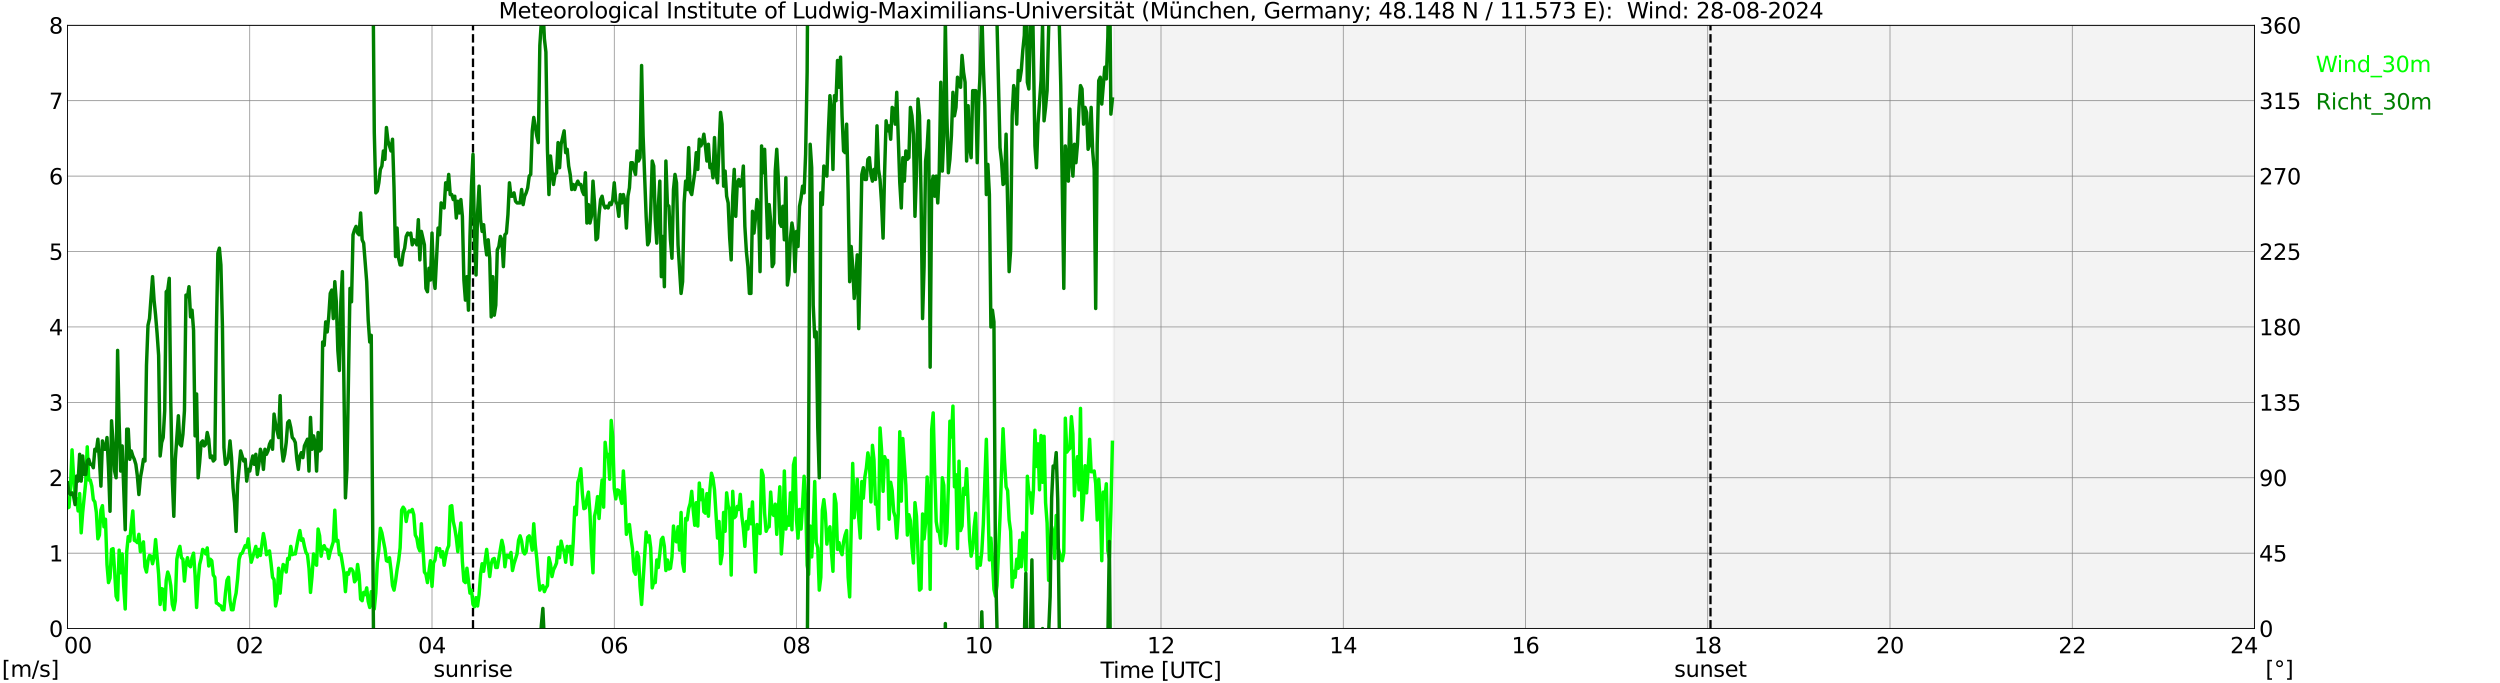 <?xml version="1.0" encoding="utf-8" standalone="no"?>
<!DOCTYPE svg PUBLIC "-//W3C//DTD SVG 1.1//EN"
  "http://www.w3.org/Graphics/SVG/1.1/DTD/svg11.dtd">
<svg xmlns:xlink="http://www.w3.org/1999/xlink" width="1085.4pt" height="296.64pt" viewBox="0 0 1085.4 296.64" xmlns="http://www.w3.org/2000/svg" version="1.1">
 <defs>
  <style type="text/css">*{stroke-linejoin: round; stroke-linecap: butt}</style>
 </defs>
 <g id="figure_1">
  <g id="patch_1">
   <path d="M 0 296.64 
L 1085.4 296.64 
L 1085.4 0 
L 0 0 
z
" style="fill: #ffffff"/>
  </g>
  <g id="axes_1">
   <g id="patch_2">
    <path d="M 29.306 272.909 
L 978.814 272.909 
L 978.814 10.976 
L 29.306 10.976 
z
" style="fill: #ffffff"/>
   </g>
   <g id="patch_3">
    <path d="M 483.619 272.909 
L 978.814 272.909 
L 978.814 10.976 
L 483.619 10.976 
z
" clip-path="url(#p22d22e4ca6)" style="fill: #d3d3d3; opacity: 0.25; stroke: #d3d3d3; stroke-linejoin: miter"/>
   </g>
   <g id="matplotlib.axis_1">
    <g id="xtick_1">
     <g id="line2d_1">
      <path d="M 29.306 272.909 
L 29.306 10.976 
" clip-path="url(#p22d22e4ca6)" style="fill: none; stroke: #808080; stroke-width: 0.3; stroke-linecap: square"/>
     </g>
     <g id="line2d_2"/>
     <g id="text_1">
      <!--    00 -->
      <g transform="translate(18.733 283.627) scale(0.095 -0.095)">
       <defs>
        <path id="DejaVuSans-20" transform="scale(0.016)"/>
        <path id="DejaVuSans-30" d="M 2034 4250 
Q 1547 4250 1301 3770 
Q 1056 3291 1056 2328 
Q 1056 1369 1301 889 
Q 1547 409 2034 409 
Q 2525 409 2770 889 
Q 3016 1369 3016 2328 
Q 3016 3291 2770 3770 
Q 2525 4250 2034 4250 
z
M 2034 4750 
Q 2819 4750 3233 4129 
Q 3647 3509 3647 2328 
Q 3647 1150 3233 529 
Q 2819 -91 2034 -91 
Q 1250 -91 836 529 
Q 422 1150 422 2328 
Q 422 3509 836 4129 
Q 1250 4750 2034 4750 
z
" transform="scale(0.016)"/>
       </defs>
       <use xlink:href="#DejaVuSans-20"/>
       <use xlink:href="#DejaVuSans-20" transform="translate(31.787 0)"/>
       <use xlink:href="#DejaVuSans-20" transform="translate(63.574 0)"/>
       <use xlink:href="#DejaVuSans-30" transform="translate(95.361 0)"/>
       <use xlink:href="#DejaVuSans-30" transform="translate(158.984 0)"/>
      </g>
     </g>
    </g>
    <g id="xtick_2">
     <g id="line2d_3">
      <path d="M 108.431 272.909 
L 108.431 10.976 
" clip-path="url(#p22d22e4ca6)" style="fill: none; stroke: #808080; stroke-width: 0.3; stroke-linecap: square"/>
     </g>
     <g id="line2d_4"/>
     <g id="text_2">
      <!-- 02 -->
      <g transform="translate(102.387 283.627) scale(0.095 -0.095)">
       <defs>
        <path id="DejaVuSans-32" d="M 1228 531 
L 3431 531 
L 3431 0 
L 469 0 
L 469 531 
Q 828 903 1448 1529 
Q 2069 2156 2228 2338 
Q 2531 2678 2651 2914 
Q 2772 3150 2772 3378 
Q 2772 3750 2511 3984 
Q 2250 4219 1831 4219 
Q 1534 4219 1204 4116 
Q 875 4013 500 3803 
L 500 4441 
Q 881 4594 1212 4672 
Q 1544 4750 1819 4750 
Q 2544 4750 2975 4387 
Q 3406 4025 3406 3419 
Q 3406 3131 3298 2873 
Q 3191 2616 2906 2266 
Q 2828 2175 2409 1742 
Q 1991 1309 1228 531 
z
" transform="scale(0.016)"/>
       </defs>
       <use xlink:href="#DejaVuSans-30"/>
       <use xlink:href="#DejaVuSans-32" transform="translate(63.623 0)"/>
      </g>
     </g>
    </g>
    <g id="xtick_3">
     <g id="line2d_5">
      <path d="M 187.557 272.909 
L 187.557 10.976 
" clip-path="url(#p22d22e4ca6)" style="fill: none; stroke: #808080; stroke-width: 0.3; stroke-linecap: square"/>
     </g>
     <g id="line2d_6"/>
     <g id="text_3">
      <!-- 04 -->
      <g transform="translate(181.513 283.627) scale(0.095 -0.095)">
       <defs>
        <path id="DejaVuSans-34" d="M 2419 4116 
L 825 1625 
L 2419 1625 
L 2419 4116 
z
M 2253 4666 
L 3047 4666 
L 3047 1625 
L 3713 1625 
L 3713 1100 
L 3047 1100 
L 3047 0 
L 2419 0 
L 2419 1100 
L 313 1100 
L 313 1709 
L 2253 4666 
z
" transform="scale(0.016)"/>
       </defs>
       <use xlink:href="#DejaVuSans-30"/>
       <use xlink:href="#DejaVuSans-34" transform="translate(63.623 0)"/>
      </g>
     </g>
    </g>
    <g id="xtick_4">
     <g id="line2d_7">
      <path d="M 266.683 272.909 
L 266.683 10.976 
" clip-path="url(#p22d22e4ca6)" style="fill: none; stroke: #808080; stroke-width: 0.3; stroke-linecap: square"/>
     </g>
     <g id="line2d_8"/>
     <g id="text_4">
      <!-- 06 -->
      <g transform="translate(260.638 283.627) scale(0.095 -0.095)">
       <defs>
        <path id="DejaVuSans-36" d="M 2113 2584 
Q 1688 2584 1439 2293 
Q 1191 2003 1191 1497 
Q 1191 994 1439 701 
Q 1688 409 2113 409 
Q 2538 409 2786 701 
Q 3034 994 3034 1497 
Q 3034 2003 2786 2293 
Q 2538 2584 2113 2584 
z
M 3366 4563 
L 3366 3988 
Q 3128 4100 2886 4159 
Q 2644 4219 2406 4219 
Q 1781 4219 1451 3797 
Q 1122 3375 1075 2522 
Q 1259 2794 1537 2939 
Q 1816 3084 2150 3084 
Q 2853 3084 3261 2657 
Q 3669 2231 3669 1497 
Q 3669 778 3244 343 
Q 2819 -91 2113 -91 
Q 1303 -91 875 529 
Q 447 1150 447 2328 
Q 447 3434 972 4092 
Q 1497 4750 2381 4750 
Q 2619 4750 2861 4703 
Q 3103 4656 3366 4563 
z
" transform="scale(0.016)"/>
       </defs>
       <use xlink:href="#DejaVuSans-30"/>
       <use xlink:href="#DejaVuSans-36" transform="translate(63.623 0)"/>
      </g>
     </g>
    </g>
    <g id="xtick_5">
     <g id="line2d_9">
      <path d="M 345.808 272.909 
L 345.808 10.976 
" clip-path="url(#p22d22e4ca6)" style="fill: none; stroke: #808080; stroke-width: 0.3; stroke-linecap: square"/>
     </g>
     <g id="line2d_10"/>
     <g id="text_5">
      <!-- 08 -->
      <g transform="translate(339.764 283.627) scale(0.095 -0.095)">
       <defs>
        <path id="DejaVuSans-38" d="M 2034 2216 
Q 1584 2216 1326 1975 
Q 1069 1734 1069 1313 
Q 1069 891 1326 650 
Q 1584 409 2034 409 
Q 2484 409 2743 651 
Q 3003 894 3003 1313 
Q 3003 1734 2745 1975 
Q 2488 2216 2034 2216 
z
M 1403 2484 
Q 997 2584 770 2862 
Q 544 3141 544 3541 
Q 544 4100 942 4425 
Q 1341 4750 2034 4750 
Q 2731 4750 3128 4425 
Q 3525 4100 3525 3541 
Q 3525 3141 3298 2862 
Q 3072 2584 2669 2484 
Q 3125 2378 3379 2068 
Q 3634 1759 3634 1313 
Q 3634 634 3220 271 
Q 2806 -91 2034 -91 
Q 1263 -91 848 271 
Q 434 634 434 1313 
Q 434 1759 690 2068 
Q 947 2378 1403 2484 
z
M 1172 3481 
Q 1172 3119 1398 2916 
Q 1625 2713 2034 2713 
Q 2441 2713 2670 2916 
Q 2900 3119 2900 3481 
Q 2900 3844 2670 4047 
Q 2441 4250 2034 4250 
Q 1625 4250 1398 4047 
Q 1172 3844 1172 3481 
z
" transform="scale(0.016)"/>
       </defs>
       <use xlink:href="#DejaVuSans-30"/>
       <use xlink:href="#DejaVuSans-38" transform="translate(63.623 0)"/>
      </g>
     </g>
    </g>
    <g id="xtick_6">
     <g id="line2d_11">
      <path d="M 424.934 272.909 
L 424.934 10.976 
" clip-path="url(#p22d22e4ca6)" style="fill: none; stroke: #808080; stroke-width: 0.3; stroke-linecap: square"/>
     </g>
     <g id="line2d_12"/>
     <g id="text_6">
      <!-- 10 -->
      <g transform="translate(418.89 283.627) scale(0.095 -0.095)">
       <defs>
        <path id="DejaVuSans-31" d="M 794 531 
L 1825 531 
L 1825 4091 
L 703 3866 
L 703 4441 
L 1819 4666 
L 2450 4666 
L 2450 531 
L 3481 531 
L 3481 0 
L 794 0 
L 794 531 
z
" transform="scale(0.016)"/>
       </defs>
       <use xlink:href="#DejaVuSans-31"/>
       <use xlink:href="#DejaVuSans-30" transform="translate(63.623 0)"/>
      </g>
     </g>
    </g>
    <g id="xtick_7">
     <g id="line2d_13">
      <path d="M 504.06 272.909 
L 504.06 10.976 
" clip-path="url(#p22d22e4ca6)" style="fill: none; stroke: #808080; stroke-width: 0.3; stroke-linecap: square"/>
     </g>
     <g id="line2d_14"/>
     <g id="text_7">
      <!-- 12 -->
      <g transform="translate(498.015 283.627) scale(0.095 -0.095)">
       <use xlink:href="#DejaVuSans-31"/>
       <use xlink:href="#DejaVuSans-32" transform="translate(63.623 0)"/>
      </g>
     </g>
    </g>
    <g id="xtick_8">
     <g id="line2d_15">
      <path d="M 583.185 272.909 
L 583.185 10.976 
" clip-path="url(#p22d22e4ca6)" style="fill: none; stroke: #808080; stroke-width: 0.3; stroke-linecap: square"/>
     </g>
     <g id="line2d_16"/>
     <g id="text_8">
      <!-- 14 -->
      <g transform="translate(577.141 283.627) scale(0.095 -0.095)">
       <use xlink:href="#DejaVuSans-31"/>
       <use xlink:href="#DejaVuSans-34" transform="translate(63.623 0)"/>
      </g>
     </g>
    </g>
    <g id="xtick_9">
     <g id="line2d_17">
      <path d="M 662.311 272.909 
L 662.311 10.976 
" clip-path="url(#p22d22e4ca6)" style="fill: none; stroke: #808080; stroke-width: 0.3; stroke-linecap: square"/>
     </g>
     <g id="line2d_18"/>
     <g id="text_9">
      <!-- 16 -->
      <g transform="translate(656.267 283.627) scale(0.095 -0.095)">
       <use xlink:href="#DejaVuSans-31"/>
       <use xlink:href="#DejaVuSans-36" transform="translate(63.623 0)"/>
      </g>
     </g>
    </g>
    <g id="xtick_10">
     <g id="line2d_19">
      <path d="M 741.437 272.909 
L 741.437 10.976 
" clip-path="url(#p22d22e4ca6)" style="fill: none; stroke: #808080; stroke-width: 0.3; stroke-linecap: square"/>
     </g>
     <g id="line2d_20"/>
     <g id="text_10">
      <!-- 18 -->
      <g transform="translate(735.392 283.627) scale(0.095 -0.095)">
       <use xlink:href="#DejaVuSans-31"/>
       <use xlink:href="#DejaVuSans-38" transform="translate(63.623 0)"/>
      </g>
     </g>
    </g>
    <g id="xtick_11">
     <g id="line2d_21">
      <path d="M 820.562 272.909 
L 820.562 10.976 
" clip-path="url(#p22d22e4ca6)" style="fill: none; stroke: #808080; stroke-width: 0.3; stroke-linecap: square"/>
     </g>
     <g id="line2d_22"/>
     <g id="text_11">
      <!-- 20 -->
      <g transform="translate(814.518 283.627) scale(0.095 -0.095)">
       <use xlink:href="#DejaVuSans-32"/>
       <use xlink:href="#DejaVuSans-30" transform="translate(63.623 0)"/>
      </g>
     </g>
    </g>
    <g id="xtick_12">
     <g id="line2d_23">
      <path d="M 899.688 272.909 
L 899.688 10.976 
" clip-path="url(#p22d22e4ca6)" style="fill: none; stroke: #808080; stroke-width: 0.3; stroke-linecap: square"/>
     </g>
     <g id="line2d_24"/>
     <g id="text_12">
      <!-- 22 -->
      <g transform="translate(893.644 283.627) scale(0.095 -0.095)">
       <use xlink:href="#DejaVuSans-32"/>
       <use xlink:href="#DejaVuSans-32" transform="translate(63.623 0)"/>
      </g>
     </g>
    </g>
    <g id="xtick_13">
     <g id="line2d_25">
      <path d="M 978.814 272.909 
L 978.814 10.976 
" clip-path="url(#p22d22e4ca6)" style="fill: none; stroke: #808080; stroke-width: 0.3; stroke-linecap: square"/>
     </g>
     <g id="line2d_26"/>
     <g id="text_13">
      <!-- 24    -->
      <g transform="translate(968.241 283.627) scale(0.095 -0.095)">
       <use xlink:href="#DejaVuSans-32"/>
       <use xlink:href="#DejaVuSans-34" transform="translate(63.623 0)"/>
       <use xlink:href="#DejaVuSans-20" transform="translate(127.246 0)"/>
       <use xlink:href="#DejaVuSans-20" transform="translate(159.033 0)"/>
       <use xlink:href="#DejaVuSans-20" transform="translate(190.82 0)"/>
      </g>
     </g>
    </g>
    <g id="text_14">
     <!-- Time [UTC] -->
     <g transform="translate(477.806 294.322) scale(0.095 -0.095)">
      <defs>
       <path id="DejaVuSans-54" d="M -19 4666 
L 3928 4666 
L 3928 4134 
L 2272 4134 
L 2272 0 
L 1638 0 
L 1638 4134 
L -19 4134 
L -19 4666 
z
" transform="scale(0.016)"/>
       <path id="DejaVuSans-69" d="M 603 3500 
L 1178 3500 
L 1178 0 
L 603 0 
L 603 3500 
z
M 603 4863 
L 1178 4863 
L 1178 4134 
L 603 4134 
L 603 4863 
z
" transform="scale(0.016)"/>
       <path id="DejaVuSans-6d" d="M 3328 2828 
Q 3544 3216 3844 3400 
Q 4144 3584 4550 3584 
Q 5097 3584 5394 3201 
Q 5691 2819 5691 2113 
L 5691 0 
L 5113 0 
L 5113 2094 
Q 5113 2597 4934 2840 
Q 4756 3084 4391 3084 
Q 3944 3084 3684 2787 
Q 3425 2491 3425 1978 
L 3425 0 
L 2847 0 
L 2847 2094 
Q 2847 2600 2669 2842 
Q 2491 3084 2119 3084 
Q 1678 3084 1418 2786 
Q 1159 2488 1159 1978 
L 1159 0 
L 581 0 
L 581 3500 
L 1159 3500 
L 1159 2956 
Q 1356 3278 1631 3431 
Q 1906 3584 2284 3584 
Q 2666 3584 2933 3390 
Q 3200 3197 3328 2828 
z
" transform="scale(0.016)"/>
       <path id="DejaVuSans-65" d="M 3597 1894 
L 3597 1613 
L 953 1613 
Q 991 1019 1311 708 
Q 1631 397 2203 397 
Q 2534 397 2845 478 
Q 3156 559 3463 722 
L 3463 178 
Q 3153 47 2828 -22 
Q 2503 -91 2169 -91 
Q 1331 -91 842 396 
Q 353 884 353 1716 
Q 353 2575 817 3079 
Q 1281 3584 2069 3584 
Q 2775 3584 3186 3129 
Q 3597 2675 3597 1894 
z
M 3022 2063 
Q 3016 2534 2758 2815 
Q 2500 3097 2075 3097 
Q 1594 3097 1305 2825 
Q 1016 2553 972 2059 
L 3022 2063 
z
" transform="scale(0.016)"/>
       <path id="DejaVuSans-5b" d="M 550 4863 
L 1875 4863 
L 1875 4416 
L 1125 4416 
L 1125 -397 
L 1875 -397 
L 1875 -844 
L 550 -844 
L 550 4863 
z
" transform="scale(0.016)"/>
       <path id="DejaVuSans-55" d="M 556 4666 
L 1191 4666 
L 1191 1831 
Q 1191 1081 1462 751 
Q 1734 422 2344 422 
Q 2950 422 3222 751 
Q 3494 1081 3494 1831 
L 3494 4666 
L 4128 4666 
L 4128 1753 
Q 4128 841 3676 375 
Q 3225 -91 2344 -91 
Q 1459 -91 1007 375 
Q 556 841 556 1753 
L 556 4666 
z
" transform="scale(0.016)"/>
       <path id="DejaVuSans-43" d="M 4122 4306 
L 4122 3641 
Q 3803 3938 3442 4084 
Q 3081 4231 2675 4231 
Q 1875 4231 1450 3742 
Q 1025 3253 1025 2328 
Q 1025 1406 1450 917 
Q 1875 428 2675 428 
Q 3081 428 3442 575 
Q 3803 722 4122 1019 
L 4122 359 
Q 3791 134 3420 21 
Q 3050 -91 2638 -91 
Q 1578 -91 968 557 
Q 359 1206 359 2328 
Q 359 3453 968 4101 
Q 1578 4750 2638 4750 
Q 3056 4750 3426 4639 
Q 3797 4528 4122 4306 
z
" transform="scale(0.016)"/>
       <path id="DejaVuSans-5d" d="M 1947 4863 
L 1947 -844 
L 622 -844 
L 622 -397 
L 1369 -397 
L 1369 4416 
L 622 4416 
L 622 4863 
L 1947 4863 
z
" transform="scale(0.016)"/>
      </defs>
      <use xlink:href="#DejaVuSans-54"/>
      <use xlink:href="#DejaVuSans-69" transform="translate(57.959 0)"/>
      <use xlink:href="#DejaVuSans-6d" transform="translate(85.742 0)"/>
      <use xlink:href="#DejaVuSans-65" transform="translate(183.154 0)"/>
      <use xlink:href="#DejaVuSans-20" transform="translate(244.678 0)"/>
      <use xlink:href="#DejaVuSans-5b" transform="translate(276.465 0)"/>
      <use xlink:href="#DejaVuSans-55" transform="translate(315.479 0)"/>
      <use xlink:href="#DejaVuSans-54" transform="translate(388.672 0)"/>
      <use xlink:href="#DejaVuSans-43" transform="translate(443.881 0)"/>
      <use xlink:href="#DejaVuSans-5d" transform="translate(513.705 0)"/>
     </g>
    </g>
   </g>
   <g id="matplotlib.axis_2">
    <g id="ytick_1">
     <g id="line2d_27">
      <path d="M 29.306 272.909 
L 978.814 272.909 
" clip-path="url(#p22d22e4ca6)" style="fill: none; stroke: #808080; stroke-width: 0.3; stroke-linecap: square"/>
     </g>
     <g id="line2d_28"/>
     <g id="text_15">
      <!-- 0 -->
      <g transform="translate(21.261 276.518) scale(0.095 -0.095)">
       <use xlink:href="#DejaVuSans-30"/>
      </g>
     </g>
    </g>
    <g id="ytick_2">
     <g id="line2d_29">
      <path d="M 29.306 240.167 
L 978.814 240.167 
" clip-path="url(#p22d22e4ca6)" style="fill: none; stroke: #808080; stroke-width: 0.3; stroke-linecap: square"/>
     </g>
     <g id="line2d_30"/>
     <g id="text_16">
      <!-- 1 -->
      <g transform="translate(21.261 243.776) scale(0.095 -0.095)">
       <use xlink:href="#DejaVuSans-31"/>
      </g>
     </g>
    </g>
    <g id="ytick_3">
     <g id="line2d_31">
      <path d="M 29.306 207.426 
L 978.814 207.426 
" clip-path="url(#p22d22e4ca6)" style="fill: none; stroke: #808080; stroke-width: 0.3; stroke-linecap: square"/>
     </g>
     <g id="line2d_32"/>
     <g id="text_17">
      <!-- 2 -->
      <g transform="translate(21.261 211.035) scale(0.095 -0.095)">
       <use xlink:href="#DejaVuSans-32"/>
      </g>
     </g>
    </g>
    <g id="ytick_4">
     <g id="line2d_33">
      <path d="M 29.306 174.684 
L 978.814 174.684 
" clip-path="url(#p22d22e4ca6)" style="fill: none; stroke: #808080; stroke-width: 0.3; stroke-linecap: square"/>
     </g>
     <g id="line2d_34"/>
     <g id="text_18">
      <!-- 3 -->
      <g transform="translate(21.261 178.293) scale(0.095 -0.095)">
       <defs>
        <path id="DejaVuSans-33" d="M 2597 2516 
Q 3050 2419 3304 2112 
Q 3559 1806 3559 1356 
Q 3559 666 3084 287 
Q 2609 -91 1734 -91 
Q 1441 -91 1130 -33 
Q 819 25 488 141 
L 488 750 
Q 750 597 1062 519 
Q 1375 441 1716 441 
Q 2309 441 2620 675 
Q 2931 909 2931 1356 
Q 2931 1769 2642 2001 
Q 2353 2234 1838 2234 
L 1294 2234 
L 1294 2753 
L 1863 2753 
Q 2328 2753 2575 2939 
Q 2822 3125 2822 3475 
Q 2822 3834 2567 4026 
Q 2313 4219 1838 4219 
Q 1578 4219 1281 4162 
Q 984 4106 628 3988 
L 628 4550 
Q 988 4650 1302 4700 
Q 1616 4750 1894 4750 
Q 2613 4750 3031 4423 
Q 3450 4097 3450 3541 
Q 3450 3153 3228 2886 
Q 3006 2619 2597 2516 
z
" transform="scale(0.016)"/>
       </defs>
       <use xlink:href="#DejaVuSans-33"/>
      </g>
     </g>
    </g>
    <g id="ytick_5">
     <g id="line2d_35">
      <path d="M 29.306 141.942 
L 978.814 141.942 
" clip-path="url(#p22d22e4ca6)" style="fill: none; stroke: #808080; stroke-width: 0.3; stroke-linecap: square"/>
     </g>
     <g id="line2d_36"/>
     <g id="text_19">
      <!-- 4 -->
      <g transform="translate(21.261 145.551) scale(0.095 -0.095)">
       <use xlink:href="#DejaVuSans-34"/>
      </g>
     </g>
    </g>
    <g id="ytick_6">
     <g id="line2d_37">
      <path d="M 29.306 109.201 
L 978.814 109.201 
" clip-path="url(#p22d22e4ca6)" style="fill: none; stroke: #808080; stroke-width: 0.3; stroke-linecap: square"/>
     </g>
     <g id="line2d_38"/>
     <g id="text_20">
      <!-- 5 -->
      <g transform="translate(21.261 112.81) scale(0.095 -0.095)">
       <defs>
        <path id="DejaVuSans-35" d="M 691 4666 
L 3169 4666 
L 3169 4134 
L 1269 4134 
L 1269 2991 
Q 1406 3038 1543 3061 
Q 1681 3084 1819 3084 
Q 2600 3084 3056 2656 
Q 3513 2228 3513 1497 
Q 3513 744 3044 326 
Q 2575 -91 1722 -91 
Q 1428 -91 1123 -41 
Q 819 9 494 109 
L 494 744 
Q 775 591 1075 516 
Q 1375 441 1709 441 
Q 2250 441 2565 725 
Q 2881 1009 2881 1497 
Q 2881 1984 2565 2268 
Q 2250 2553 1709 2553 
Q 1456 2553 1204 2497 
Q 953 2441 691 2322 
L 691 4666 
z
" transform="scale(0.016)"/>
       </defs>
       <use xlink:href="#DejaVuSans-35"/>
      </g>
     </g>
    </g>
    <g id="ytick_7">
     <g id="line2d_39">
      <path d="M 29.306 76.459 
L 978.814 76.459 
" clip-path="url(#p22d22e4ca6)" style="fill: none; stroke: #808080; stroke-width: 0.3; stroke-linecap: square"/>
     </g>
     <g id="line2d_40"/>
     <g id="text_21">
      <!-- 6 -->
      <g transform="translate(21.261 80.068) scale(0.095 -0.095)">
       <use xlink:href="#DejaVuSans-36"/>
      </g>
     </g>
    </g>
    <g id="ytick_8">
     <g id="line2d_41">
      <path d="M 29.306 43.717 
L 978.814 43.717 
" clip-path="url(#p22d22e4ca6)" style="fill: none; stroke: #808080; stroke-width: 0.3; stroke-linecap: square"/>
     </g>
     <g id="line2d_42"/>
     <g id="text_22">
      <!-- 7 -->
      <g transform="translate(21.261 47.327) scale(0.095 -0.095)">
       <defs>
        <path id="DejaVuSans-37" d="M 525 4666 
L 3525 4666 
L 3525 4397 
L 1831 0 
L 1172 0 
L 2766 4134 
L 525 4134 
L 525 4666 
z
" transform="scale(0.016)"/>
       </defs>
       <use xlink:href="#DejaVuSans-37"/>
      </g>
     </g>
    </g>
    <g id="ytick_9">
     <g id="line2d_43">
      <path d="M 29.306 10.976 
L 978.814 10.976 
" clip-path="url(#p22d22e4ca6)" style="fill: none; stroke: #808080; stroke-width: 0.3; stroke-linecap: square"/>
     </g>
     <g id="line2d_44"/>
     <g id="text_23">
      <!-- 8 -->
      <g transform="translate(21.261 14.585) scale(0.095 -0.095)">
       <use xlink:href="#DejaVuSans-38"/>
      </g>
     </g>
    </g>
   </g>
   <g id="line2d_45">
    <path d="M 205.36 272.909 
L 205.36 10.976 
" clip-path="url(#p22d22e4ca6)" style="fill: none; stroke-dasharray: 3.7,1.6; stroke-dashoffset: 0; stroke: #000000"/>
   </g>
   <g id="line2d_46">
    <path d="M 742.624 272.909 
L 742.624 10.976 
" clip-path="url(#p22d22e4ca6)" style="fill: none; stroke-dasharray: 3.7,1.6; stroke-dashoffset: 0; stroke: #000000"/>
   </g>
   <g id="line2d_47">
    <path d="M 29.306 220.522 
L 29.965 220.195 
L 30.625 211.027 
L 31.284 195.311 
L 31.943 206.771 
L 32.603 215.938 
L 33.262 216.593 
L 33.921 221.832 
L 34.581 214.301 
L 35.24 231.327 
L 35.9 222.487 
L 37.218 209.39 
L 37.878 194.001 
L 38.537 208.408 
L 39.197 208.408 
L 39.856 211.027 
L 40.515 216.921 
L 41.175 217.903 
L 41.834 222.487 
L 42.493 233.946 
L 43.153 232.309 
L 43.812 221.504 
L 44.472 219.54 
L 45.131 228.708 
L 45.79 225.433 
L 46.45 245.078 
L 47.109 252.936 
L 47.768 250.972 
L 48.428 238.53 
L 49.087 238.203 
L 49.747 247.698 
L 50.406 258.83 
L 51.065 260.467 
L 51.725 238.857 
L 52.384 248.68 
L 53.043 240.495 
L 53.703 254.573 
L 54.362 264.396 
L 55.022 239.512 
L 55.681 232.964 
L 56.34 234.928 
L 57 227.725 
L 57.659 221.832 
L 58.319 234.601 
L 58.978 234.928 
L 59.637 235.583 
L 60.297 231.982 
L 60.956 239.512 
L 62.275 235.256 
L 62.934 246.061 
L 63.594 248.353 
L 64.253 243.441 
L 64.912 241.149 
L 65.572 241.477 
L 66.231 244.751 
L 66.89 241.804 
L 67.55 234.274 
L 68.869 249.335 
L 69.528 262.431 
L 70.187 255.556 
L 70.847 255.883 
L 71.506 264.723 
L 72.166 251.954 
L 72.825 248.353 
L 73.484 250.317 
L 74.144 254.246 
L 74.803 262.431 
L 75.462 264.723 
L 76.122 260.794 
L 76.781 242.786 
L 77.441 239.185 
L 78.1 237.22 
L 78.759 242.132 
L 79.419 242.786 
L 80.078 252.282 
L 80.737 245.078 
L 81.397 242.132 
L 82.056 245.406 
L 82.716 246.061 
L 83.375 242.132 
L 84.034 240.167 
L 84.694 249.662 
L 85.353 263.741 
L 86.013 252.282 
L 86.672 245.078 
L 87.331 242.459 
L 87.991 238.53 
L 88.65 239.185 
L 89.309 240.495 
L 89.969 237.875 
L 90.628 245.733 
L 91.288 242.786 
L 91.947 243.441 
L 92.606 249.662 
L 93.266 250.644 
L 93.925 261.777 
L 94.584 262.104 
L 95.244 262.759 
L 95.903 263.086 
L 96.563 264.723 
L 97.222 264.723 
L 97.881 257.52 
L 98.541 251.954 
L 99.2 250.644 
L 99.86 260.794 
L 100.519 264.723 
L 101.178 264.723 
L 101.838 260.467 
L 102.497 257.52 
L 103.156 251.299 
L 103.816 242.786 
L 104.475 240.495 
L 105.135 240.167 
L 106.453 236.893 
L 107.113 237.548 
L 107.772 233.946 
L 108.431 239.84 
L 109.091 244.096 
L 111.069 237.22 
L 111.728 241.804 
L 112.388 238.53 
L 113.047 241.149 
L 114.366 231.654 
L 115.025 235.256 
L 115.685 240.822 
L 116.344 239.84 
L 117.003 239.185 
L 117.663 244.424 
L 118.322 250.644 
L 118.982 251.627 
L 119.641 263.086 
L 120.3 259.812 
L 120.96 246.715 
L 121.619 257.52 
L 122.278 249.662 
L 122.938 245.078 
L 123.597 245.733 
L 124.257 248.353 
L 124.916 242.459 
L 125.575 242.786 
L 126.235 237.22 
L 126.894 240.822 
L 127.553 240.495 
L 128.213 240.495 
L 129.532 233.291 
L 130.191 230.345 
L 130.85 234.601 
L 131.51 233.946 
L 132.169 237.22 
L 132.829 239.84 
L 133.488 240.822 
L 134.147 246.715 
L 134.807 257.193 
L 135.466 250.317 
L 136.125 240.495 
L 136.785 244.424 
L 137.444 245.406 
L 138.104 229.69 
L 138.763 232.637 
L 139.422 241.477 
L 140.082 237.548 
L 140.741 236.893 
L 141.4 238.53 
L 142.06 238.53 
L 142.719 242.459 
L 143.379 239.512 
L 144.697 235.256 
L 145.357 221.504 
L 146.016 234.928 
L 146.676 234.601 
L 147.335 240.822 
L 147.994 240.495 
L 149.313 248.68 
L 149.972 256.865 
L 150.632 248.68 
L 151.291 249.335 
L 151.951 247.043 
L 152.61 247.043 
L 153.269 248.025 
L 153.929 252.609 
L 154.588 251.627 
L 155.247 245.078 
L 155.907 249.662 
L 156.566 260.14 
L 157.226 260.794 
L 157.885 257.193 
L 158.544 258.175 
L 159.204 255.228 
L 159.863 261.122 
L 160.523 263.741 
L 161.182 256.865 
L 161.841 262.759 
L 162.501 264.396 
L 163.16 257.52 
L 163.819 244.424 
L 164.479 238.53 
L 165.138 229.362 
L 165.798 231.327 
L 167.116 238.203 
L 167.776 243.441 
L 168.435 243.769 
L 169.094 242.132 
L 169.754 247.37 
L 170.413 254.246 
L 171.073 256.211 
L 171.732 252.282 
L 172.391 247.37 
L 173.051 243.441 
L 173.71 237.875 
L 174.37 221.504 
L 175.029 220.195 
L 175.688 221.177 
L 176.348 226.416 
L 177.007 222.814 
L 177.666 221.832 
L 178.326 222.159 
L 178.985 221.177 
L 179.645 223.469 
L 180.304 232.309 
L 180.963 233.619 
L 181.623 237.548 
L 182.282 239.185 
L 182.941 227.398 
L 184.26 248.353 
L 184.92 249.335 
L 185.579 252.936 
L 186.898 243.441 
L 187.557 254.573 
L 188.216 244.424 
L 188.876 243.114 
L 189.535 237.875 
L 190.195 238.857 
L 190.854 238.203 
L 191.513 241.804 
L 192.173 239.512 
L 192.832 245.406 
L 193.492 241.477 
L 194.151 238.53 
L 194.81 236.893 
L 195.47 219.867 
L 196.129 219.54 
L 196.788 226.416 
L 197.448 229.362 
L 198.107 233.619 
L 198.767 239.512 
L 199.426 232.637 
L 200.085 227.071 
L 200.745 243.769 
L 201.404 252.282 
L 202.063 252.936 
L 202.723 246.715 
L 204.042 257.52 
L 204.701 256.211 
L 205.36 262.431 
L 206.02 263.414 
L 206.679 259.485 
L 207.339 263.086 
L 207.998 258.175 
L 208.657 249.335 
L 209.317 244.751 
L 209.976 248.025 
L 211.295 238.53 
L 212.614 250.317 
L 213.273 244.751 
L 213.932 242.786 
L 214.592 242.459 
L 215.251 246.388 
L 215.91 246.388 
L 217.889 234.601 
L 218.548 237.548 
L 219.207 246.061 
L 219.867 241.149 
L 220.526 241.149 
L 221.186 242.132 
L 221.845 239.84 
L 222.504 247.698 
L 223.164 244.751 
L 224.482 240.495 
L 225.142 234.601 
L 225.801 232.637 
L 226.461 234.928 
L 227.12 239.512 
L 227.779 240.495 
L 228.439 239.512 
L 229.098 233.291 
L 229.757 232.637 
L 230.417 234.928 
L 231.076 238.857 
L 231.736 227.398 
L 232.395 236.566 
L 233.054 242.459 
L 233.714 250.317 
L 234.373 256.211 
L 235.033 254.901 
L 235.692 254.246 
L 236.351 256.865 
L 237.011 255.228 
L 237.67 254.246 
L 238.329 242.132 
L 238.989 244.751 
L 239.648 250.317 
L 240.308 247.37 
L 240.967 246.061 
L 241.626 244.424 
L 242.286 237.548 
L 242.945 242.132 
L 243.604 234.928 
L 244.264 237.875 
L 244.923 239.512 
L 245.583 244.096 
L 246.242 237.22 
L 246.901 239.512 
L 247.561 237.22 
L 248.22 245.078 
L 248.88 235.256 
L 249.539 220.195 
L 250.198 223.469 
L 250.858 209.39 
L 251.517 207.426 
L 252.176 203.497 
L 252.836 214.301 
L 253.495 220.85 
L 254.155 220.522 
L 254.814 216.593 
L 255.473 213.646 
L 256.133 222.814 
L 256.792 238.203 
L 257.451 248.68 
L 258.111 224.124 
L 258.77 221.177 
L 259.43 215.611 
L 260.089 225.106 
L 260.748 215.284 
L 261.408 208.408 
L 262.067 220.195 
L 262.726 192.037 
L 263.386 198.258 
L 264.045 197.276 
L 264.705 208.08 
L 265.364 182.542 
L 266.023 189.745 
L 266.683 212.009 
L 267.342 216.593 
L 268.002 212.664 
L 268.661 212.992 
L 269.98 218.558 
L 270.639 204.479 
L 271.298 215.611 
L 271.958 231.982 
L 272.617 228.708 
L 273.277 227.725 
L 273.936 233.619 
L 274.595 238.203 
L 275.255 248.025 
L 275.914 249.335 
L 276.573 239.84 
L 277.233 241.804 
L 277.892 254.573 
L 278.552 262.431 
L 280.53 231 
L 281.189 235.256 
L 281.849 232.637 
L 282.508 237.875 
L 283.167 255.228 
L 283.827 252.609 
L 284.486 252.936 
L 285.145 243.114 
L 285.805 246.388 
L 287.124 234.274 
L 287.783 233.291 
L 288.442 237.22 
L 289.102 247.698 
L 289.761 243.114 
L 290.42 247.043 
L 291.08 246.715 
L 291.739 241.804 
L 292.399 228.38 
L 293.058 234.601 
L 293.717 235.256 
L 294.377 228.708 
L 295.036 238.857 
L 295.696 222.487 
L 296.355 244.424 
L 297.014 248.025 
L 297.674 225.106 
L 298.333 225.761 
L 298.992 220.85 
L 299.652 218.558 
L 300.311 213.319 
L 300.971 221.504 
L 301.63 228.053 
L 302.289 218.23 
L 302.949 228.38 
L 303.608 209.717 
L 304.267 216.921 
L 304.927 212.664 
L 305.586 222.159 
L 306.246 222.814 
L 306.905 214.301 
L 307.564 224.124 
L 308.224 212.337 
L 308.883 205.461 
L 309.543 207.753 
L 310.202 212.664 
L 311.521 233.619 
L 312.18 226.416 
L 312.839 244.751 
L 313.499 240.822 
L 314.158 222.487 
L 314.818 230.672 
L 315.477 213.974 
L 316.136 219.54 
L 316.796 221.177 
L 317.455 249.662 
L 318.114 213.319 
L 318.774 224.779 
L 319.433 224.124 
L 320.093 219.867 
L 320.752 221.177 
L 321.411 214.629 
L 322.071 224.124 
L 322.73 229.362 
L 323.39 237.22 
L 324.049 226.416 
L 324.708 229.69 
L 325.368 221.177 
L 326.027 227.398 
L 326.686 217.903 
L 327.346 234.928 
L 328.005 248.353 
L 328.665 227.725 
L 329.324 231 
L 329.983 231.654 
L 330.643 204.151 
L 331.302 206.443 
L 331.961 222.814 
L 332.621 230.672 
L 333.28 229.035 
L 333.94 228.708 
L 334.599 213.646 
L 335.258 222.814 
L 335.918 223.796 
L 336.577 218.885 
L 337.236 231.982 
L 338.555 211.355 
L 339.215 240.495 
L 339.874 231.327 
L 340.533 204.479 
L 341.193 229.69 
L 341.852 224.451 
L 342.512 228.053 
L 343.171 213.974 
L 343.83 230.017 
L 344.49 201.859 
L 345.149 198.913 
L 345.808 225.761 
L 346.468 233.619 
L 347.127 221.177 
L 347.787 229.69 
L 348.446 219.213 
L 349.105 206.771 
L 349.765 216.593 
L 350.424 245.406 
L 351.083 249.335 
L 351.743 228.38 
L 352.402 241.804 
L 353.062 229.362 
L 353.721 209.063 
L 354.38 235.583 
L 355.04 237.875 
L 355.699 256.211 
L 356.359 250.644 
L 357.018 221.504 
L 357.677 216.921 
L 358.337 222.814 
L 358.996 236.238 
L 359.655 231.327 
L 360.315 228.708 
L 360.974 239.512 
L 361.634 248.025 
L 362.293 214.629 
L 362.952 218.558 
L 363.612 238.53 
L 364.271 235.583 
L 364.93 239.185 
L 365.59 240.822 
L 366.249 235.256 
L 366.909 232.309 
L 367.568 230.345 
L 368.227 250.644 
L 368.887 259.157 
L 370.206 201.205 
L 370.865 224.779 
L 371.524 217.903 
L 372.184 208.08 
L 372.843 225.106 
L 373.502 233.619 
L 374.162 209.063 
L 374.821 216.266 
L 375.481 207.098 
L 376.14 203.169 
L 376.799 196.621 
L 377.459 200.55 
L 378.118 217.903 
L 378.777 193.347 
L 379.437 199.568 
L 380.096 218.885 
L 380.756 217.903 
L 381.415 229.69 
L 382.074 185.816 
L 382.734 195.311 
L 383.393 213.319 
L 384.053 198.258 
L 384.712 200.222 
L 385.371 199.895 
L 386.031 225.433 
L 386.69 209.39 
L 387.349 212.992 
L 388.009 222.159 
L 388.668 224.451 
L 389.328 233.619 
L 389.987 223.469 
L 390.646 187.453 
L 391.306 217.575 
L 391.965 190.4 
L 393.284 210.7 
L 393.943 232.309 
L 394.603 223.469 
L 395.262 226.088 
L 395.921 237.548 
L 396.581 244.424 
L 397.24 218.23 
L 397.899 224.124 
L 399.218 256.211 
L 399.878 255.556 
L 400.537 223.142 
L 401.196 233.946 
L 401.856 227.071 
L 402.515 207.098 
L 403.175 217.575 
L 403.834 255.883 
L 404.493 186.471 
L 405.153 179.268 
L 405.812 205.134 
L 406.471 226.416 
L 407.131 230.672 
L 407.79 231 
L 408.45 235.911 
L 409.109 207.426 
L 409.768 210.7 
L 410.428 236.893 
L 411.087 231.327 
L 411.746 211.355 
L 412.406 182.869 
L 413.065 189.745 
L 413.725 176.321 
L 414.384 211.355 
L 415.043 206.116 
L 415.703 238.203 
L 416.362 200.222 
L 417.022 230.345 
L 417.681 228.38 
L 418.34 212.009 
L 419 214.629 
L 419.659 203.497 
L 420.978 234.601 
L 421.637 241.477 
L 422.297 238.203 
L 422.956 228.708 
L 423.615 222.814 
L 424.275 246.715 
L 424.934 242.132 
L 425.593 245.406 
L 426.253 239.512 
L 426.912 227.725 
L 428.231 190.727 
L 429.55 243.114 
L 430.209 233.619 
L 430.869 242.786 
L 431.528 255.883 
L 432.187 258.83 
L 432.847 254.246 
L 434.165 224.451 
L 435.484 186.143 
L 436.144 200.55 
L 436.803 211.355 
L 437.462 212.992 
L 438.122 225.761 
L 438.781 230.672 
L 439.44 254.901 
L 440.1 248.025 
L 440.759 250.644 
L 441.419 242.786 
L 442.078 246.715 
L 442.737 234.601 
L 443.397 246.061 
L 444.056 231.327 
L 444.716 235.911 
L 445.375 247.698 
L 446.034 206.771 
L 446.694 213.974 
L 447.353 213.974 
L 448.012 222.814 
L 448.672 212.664 
L 449.331 186.798 
L 449.991 202.514 
L 450.65 192.692 
L 451.309 212.664 
L 451.969 189.09 
L 452.628 209.39 
L 453.287 189.418 
L 453.947 218.23 
L 454.606 227.071 
L 455.266 251.954 
L 455.925 238.203 
L 456.584 228.708 
L 457.244 231.327 
L 457.903 242.459 
L 458.563 223.796 
L 459.222 236.893 
L 460.541 242.459 
L 461.2 243.441 
L 461.859 239.84 
L 462.519 181.56 
L 463.178 196.293 
L 463.838 195.311 
L 464.497 194.656 
L 465.156 180.905 
L 465.816 188.435 
L 466.475 215.284 
L 467.134 204.151 
L 467.794 198.258 
L 468.453 212.664 
L 469.113 177.303 
L 469.772 225.761 
L 470.431 216.921 
L 471.091 202.187 
L 471.75 213.974 
L 472.409 204.151 
L 473.069 190.727 
L 473.728 204.806 
L 474.388 204.806 
L 475.047 204.479 
L 475.706 210.045 
L 476.366 225.761 
L 477.025 208.08 
L 477.685 217.903 
L 478.344 243.441 
L 479.003 213.646 
L 479.663 216.593 
L 480.322 210.045 
L 480.981 239.185 
L 481.641 242.132 
L 482.3 221.832 
L 482.96 192.037 
L 482.96 192.037 
" clip-path="url(#p22d22e4ca6)" style="fill: none; stroke: #00ff00; stroke-width: 1.5; stroke-linecap: square"/>
   </g>
   <g id="patch_4">
    <path d="M 29.306 272.909 
L 29.306 10.976 
" style="fill: none; stroke: #000000; stroke-width: 0.3; stroke-linejoin: miter; stroke-linecap: square"/>
   </g>
   <g id="patch_5">
    <path d="M 978.814 272.909 
L 978.814 10.976 
" style="fill: none; stroke: #000000; stroke-width: 0.3; stroke-linejoin: miter; stroke-linecap: square"/>
   </g>
   <g id="patch_6">
    <path d="M 29.306 272.909 
L 978.814 272.909 
" style="fill: none; stroke: #000000; stroke-width: 0.3; stroke-linejoin: miter; stroke-linecap: square"/>
   </g>
   <g id="patch_7">
    <path d="M 29.306 10.976 
L 978.814 10.976 
" style="fill: none; stroke: #000000; stroke-width: 0.3; stroke-linejoin: miter; stroke-linecap: square"/>
   </g>
   <g id="text_24">
    <!-- sunrise -->
    <g transform="translate(188.196 293.863) scale(0.095 -0.095)">
     <defs>
      <path id="DejaVuSans-73" d="M 2834 3397 
L 2834 2853 
Q 2591 2978 2328 3040 
Q 2066 3103 1784 3103 
Q 1356 3103 1142 2972 
Q 928 2841 928 2578 
Q 928 2378 1081 2264 
Q 1234 2150 1697 2047 
L 1894 2003 
Q 2506 1872 2764 1633 
Q 3022 1394 3022 966 
Q 3022 478 2636 193 
Q 2250 -91 1575 -91 
Q 1294 -91 989 -36 
Q 684 19 347 128 
L 347 722 
Q 666 556 975 473 
Q 1284 391 1588 391 
Q 1994 391 2212 530 
Q 2431 669 2431 922 
Q 2431 1156 2273 1281 
Q 2116 1406 1581 1522 
L 1381 1569 
Q 847 1681 609 1914 
Q 372 2147 372 2553 
Q 372 3047 722 3315 
Q 1072 3584 1716 3584 
Q 2034 3584 2315 3537 
Q 2597 3491 2834 3397 
z
" transform="scale(0.016)"/>
      <path id="DejaVuSans-75" d="M 544 1381 
L 544 3500 
L 1119 3500 
L 1119 1403 
Q 1119 906 1312 657 
Q 1506 409 1894 409 
Q 2359 409 2629 706 
Q 2900 1003 2900 1516 
L 2900 3500 
L 3475 3500 
L 3475 0 
L 2900 0 
L 2900 538 
Q 2691 219 2414 64 
Q 2138 -91 1772 -91 
Q 1169 -91 856 284 
Q 544 659 544 1381 
z
M 1991 3584 
L 1991 3584 
z
" transform="scale(0.016)"/>
      <path id="DejaVuSans-6e" d="M 3513 2113 
L 3513 0 
L 2938 0 
L 2938 2094 
Q 2938 2591 2744 2837 
Q 2550 3084 2163 3084 
Q 1697 3084 1428 2787 
Q 1159 2491 1159 1978 
L 1159 0 
L 581 0 
L 581 3500 
L 1159 3500 
L 1159 2956 
Q 1366 3272 1645 3428 
Q 1925 3584 2291 3584 
Q 2894 3584 3203 3211 
Q 3513 2838 3513 2113 
z
" transform="scale(0.016)"/>
      <path id="DejaVuSans-72" d="M 2631 2963 
Q 2534 3019 2420 3045 
Q 2306 3072 2169 3072 
Q 1681 3072 1420 2755 
Q 1159 2438 1159 1844 
L 1159 0 
L 581 0 
L 581 3500 
L 1159 3500 
L 1159 2956 
Q 1341 3275 1631 3429 
Q 1922 3584 2338 3584 
Q 2397 3584 2469 3576 
Q 2541 3569 2628 3553 
L 2631 2963 
z
" transform="scale(0.016)"/>
     </defs>
     <use xlink:href="#DejaVuSans-73"/>
     <use xlink:href="#DejaVuSans-75" transform="translate(52.1 0)"/>
     <use xlink:href="#DejaVuSans-6e" transform="translate(115.479 0)"/>
     <use xlink:href="#DejaVuSans-72" transform="translate(178.857 0)"/>
     <use xlink:href="#DejaVuSans-69" transform="translate(219.971 0)"/>
     <use xlink:href="#DejaVuSans-73" transform="translate(247.754 0)"/>
     <use xlink:href="#DejaVuSans-65" transform="translate(299.854 0)"/>
    </g>
   </g>
   <g id="text_25">
    <!-- sunset -->
    <g transform="translate(726.869 293.863) scale(0.095 -0.095)">
     <defs>
      <path id="DejaVuSans-74" d="M 1172 4494 
L 1172 3500 
L 2356 3500 
L 2356 3053 
L 1172 3053 
L 1172 1153 
Q 1172 725 1289 603 
Q 1406 481 1766 481 
L 2356 481 
L 2356 0 
L 1766 0 
Q 1100 0 847 248 
Q 594 497 594 1153 
L 594 3053 
L 172 3053 
L 172 3500 
L 594 3500 
L 594 4494 
L 1172 4494 
z
" transform="scale(0.016)"/>
     </defs>
     <use xlink:href="#DejaVuSans-73"/>
     <use xlink:href="#DejaVuSans-75" transform="translate(52.1 0)"/>
     <use xlink:href="#DejaVuSans-6e" transform="translate(115.479 0)"/>
     <use xlink:href="#DejaVuSans-73" transform="translate(178.857 0)"/>
     <use xlink:href="#DejaVuSans-65" transform="translate(230.957 0)"/>
     <use xlink:href="#DejaVuSans-74" transform="translate(292.48 0)"/>
    </g>
   </g>
   <g id="text_26">
    <!-- [m/s] -->
    <g transform="translate(0.821 293.863) scale(0.095 -0.095)">
     <defs>
      <path id="DejaVuSans-2f" d="M 1625 4666 
L 2156 4666 
L 531 -594 
L 0 -594 
L 1625 4666 
z
" transform="scale(0.016)"/>
     </defs>
     <use xlink:href="#DejaVuSans-5b"/>
     <use xlink:href="#DejaVuSans-6d" transform="translate(39.014 0)"/>
     <use xlink:href="#DejaVuSans-2f" transform="translate(136.426 0)"/>
     <use xlink:href="#DejaVuSans-73" transform="translate(170.117 0)"/>
     <use xlink:href="#DejaVuSans-5d" transform="translate(222.217 0)"/>
    </g>
   </g>
   <g id="text_27">
    <!-- Wind_30m -->
    <g style="fill: #00ff00" transform="translate(1005.4 31.291) scale(0.095 -0.095)">
     <defs>
      <path id="DejaVuSans-57" d="M 213 4666 
L 850 4666 
L 1831 722 
L 2809 4666 
L 3519 4666 
L 4500 722 
L 5478 4666 
L 6119 4666 
L 4947 0 
L 4153 0 
L 3169 4050 
L 2175 0 
L 1381 0 
L 213 4666 
z
" transform="scale(0.016)"/>
      <path id="DejaVuSans-64" d="M 2906 2969 
L 2906 4863 
L 3481 4863 
L 3481 0 
L 2906 0 
L 2906 525 
Q 2725 213 2448 61 
Q 2172 -91 1784 -91 
Q 1150 -91 751 415 
Q 353 922 353 1747 
Q 353 2572 751 3078 
Q 1150 3584 1784 3584 
Q 2172 3584 2448 3432 
Q 2725 3281 2906 2969 
z
M 947 1747 
Q 947 1113 1208 752 
Q 1469 391 1925 391 
Q 2381 391 2643 752 
Q 2906 1113 2906 1747 
Q 2906 2381 2643 2742 
Q 2381 3103 1925 3103 
Q 1469 3103 1208 2742 
Q 947 2381 947 1747 
z
" transform="scale(0.016)"/>
      <path id="DejaVuSans-5f" d="M 3263 -1063 
L 3263 -1509 
L -63 -1509 
L -63 -1063 
L 3263 -1063 
z
" transform="scale(0.016)"/>
     </defs>
     <use xlink:href="#DejaVuSans-57"/>
     <use xlink:href="#DejaVuSans-69" transform="translate(96.627 0)"/>
     <use xlink:href="#DejaVuSans-6e" transform="translate(124.41 0)"/>
     <use xlink:href="#DejaVuSans-64" transform="translate(187.789 0)"/>
     <use xlink:href="#DejaVuSans-5f" transform="translate(251.266 0)"/>
     <use xlink:href="#DejaVuSans-33" transform="translate(301.266 0)"/>
     <use xlink:href="#DejaVuSans-30" transform="translate(364.889 0)"/>
     <use xlink:href="#DejaVuSans-6d" transform="translate(428.512 0)"/>
    </g>
   </g>
   <g id="text_28">
    <!-- Richt_30m -->
    <g style="fill: #008000" transform="translate(1005.4 47.531) scale(0.095 -0.095)">
     <defs>
      <path id="DejaVuSans-52" d="M 2841 2188 
Q 3044 2119 3236 1894 
Q 3428 1669 3622 1275 
L 4263 0 
L 3584 0 
L 2988 1197 
Q 2756 1666 2539 1819 
Q 2322 1972 1947 1972 
L 1259 1972 
L 1259 0 
L 628 0 
L 628 4666 
L 2053 4666 
Q 2853 4666 3247 4331 
Q 3641 3997 3641 3322 
Q 3641 2881 3436 2590 
Q 3231 2300 2841 2188 
z
M 1259 4147 
L 1259 2491 
L 2053 2491 
Q 2509 2491 2742 2702 
Q 2975 2913 2975 3322 
Q 2975 3731 2742 3939 
Q 2509 4147 2053 4147 
L 1259 4147 
z
" transform="scale(0.016)"/>
      <path id="DejaVuSans-63" d="M 3122 3366 
L 3122 2828 
Q 2878 2963 2633 3030 
Q 2388 3097 2138 3097 
Q 1578 3097 1268 2742 
Q 959 2388 959 1747 
Q 959 1106 1268 751 
Q 1578 397 2138 397 
Q 2388 397 2633 464 
Q 2878 531 3122 666 
L 3122 134 
Q 2881 22 2623 -34 
Q 2366 -91 2075 -91 
Q 1284 -91 818 406 
Q 353 903 353 1747 
Q 353 2603 823 3093 
Q 1294 3584 2113 3584 
Q 2378 3584 2631 3529 
Q 2884 3475 3122 3366 
z
" transform="scale(0.016)"/>
      <path id="DejaVuSans-68" d="M 3513 2113 
L 3513 0 
L 2938 0 
L 2938 2094 
Q 2938 2591 2744 2837 
Q 2550 3084 2163 3084 
Q 1697 3084 1428 2787 
Q 1159 2491 1159 1978 
L 1159 0 
L 581 0 
L 581 4863 
L 1159 4863 
L 1159 2956 
Q 1366 3272 1645 3428 
Q 1925 3584 2291 3584 
Q 2894 3584 3203 3211 
Q 3513 2838 3513 2113 
z
" transform="scale(0.016)"/>
     </defs>
     <use xlink:href="#DejaVuSans-52"/>
     <use xlink:href="#DejaVuSans-69" transform="translate(69.482 0)"/>
     <use xlink:href="#DejaVuSans-63" transform="translate(97.266 0)"/>
     <use xlink:href="#DejaVuSans-68" transform="translate(152.246 0)"/>
     <use xlink:href="#DejaVuSans-74" transform="translate(215.625 0)"/>
     <use xlink:href="#DejaVuSans-5f" transform="translate(254.834 0)"/>
     <use xlink:href="#DejaVuSans-33" transform="translate(304.834 0)"/>
     <use xlink:href="#DejaVuSans-30" transform="translate(368.457 0)"/>
     <use xlink:href="#DejaVuSans-6d" transform="translate(432.08 0)"/>
    </g>
   </g>
   <g id="text_29">
    <!-- Meteorological Institute of Ludwig-Maximilians-Universität (München, Germany; 48.148 N / 11.573 E):  Wind: 28-08-2024 -->
    <g transform="translate(216.524 7.976) scale(0.095 -0.095)">
     <defs>
      <path id="DejaVuSans-4d" d="M 628 4666 
L 1569 4666 
L 2759 1491 
L 3956 4666 
L 4897 4666 
L 4897 0 
L 4281 0 
L 4281 4097 
L 3078 897 
L 2444 897 
L 1241 4097 
L 1241 0 
L 628 0 
L 628 4666 
z
" transform="scale(0.016)"/>
      <path id="DejaVuSans-6f" d="M 1959 3097 
Q 1497 3097 1228 2736 
Q 959 2375 959 1747 
Q 959 1119 1226 758 
Q 1494 397 1959 397 
Q 2419 397 2687 759 
Q 2956 1122 2956 1747 
Q 2956 2369 2687 2733 
Q 2419 3097 1959 3097 
z
M 1959 3584 
Q 2709 3584 3137 3096 
Q 3566 2609 3566 1747 
Q 3566 888 3137 398 
Q 2709 -91 1959 -91 
Q 1206 -91 779 398 
Q 353 888 353 1747 
Q 353 2609 779 3096 
Q 1206 3584 1959 3584 
z
" transform="scale(0.016)"/>
      <path id="DejaVuSans-6c" d="M 603 4863 
L 1178 4863 
L 1178 0 
L 603 0 
L 603 4863 
z
" transform="scale(0.016)"/>
      <path id="DejaVuSans-67" d="M 2906 1791 
Q 2906 2416 2648 2759 
Q 2391 3103 1925 3103 
Q 1463 3103 1205 2759 
Q 947 2416 947 1791 
Q 947 1169 1205 825 
Q 1463 481 1925 481 
Q 2391 481 2648 825 
Q 2906 1169 2906 1791 
z
M 3481 434 
Q 3481 -459 3084 -895 
Q 2688 -1331 1869 -1331 
Q 1566 -1331 1297 -1286 
Q 1028 -1241 775 -1147 
L 775 -588 
Q 1028 -725 1275 -790 
Q 1522 -856 1778 -856 
Q 2344 -856 2625 -561 
Q 2906 -266 2906 331 
L 2906 616 
Q 2728 306 2450 153 
Q 2172 0 1784 0 
Q 1141 0 747 490 
Q 353 981 353 1791 
Q 353 2603 747 3093 
Q 1141 3584 1784 3584 
Q 2172 3584 2450 3431 
Q 2728 3278 2906 2969 
L 2906 3500 
L 3481 3500 
L 3481 434 
z
" transform="scale(0.016)"/>
      <path id="DejaVuSans-61" d="M 2194 1759 
Q 1497 1759 1228 1600 
Q 959 1441 959 1056 
Q 959 750 1161 570 
Q 1363 391 1709 391 
Q 2188 391 2477 730 
Q 2766 1069 2766 1631 
L 2766 1759 
L 2194 1759 
z
M 3341 1997 
L 3341 0 
L 2766 0 
L 2766 531 
Q 2569 213 2275 61 
Q 1981 -91 1556 -91 
Q 1019 -91 701 211 
Q 384 513 384 1019 
Q 384 1609 779 1909 
Q 1175 2209 1959 2209 
L 2766 2209 
L 2766 2266 
Q 2766 2663 2505 2880 
Q 2244 3097 1772 3097 
Q 1472 3097 1187 3025 
Q 903 2953 641 2809 
L 641 3341 
Q 956 3463 1253 3523 
Q 1550 3584 1831 3584 
Q 2591 3584 2966 3190 
Q 3341 2797 3341 1997 
z
" transform="scale(0.016)"/>
      <path id="DejaVuSans-49" d="M 628 4666 
L 1259 4666 
L 1259 0 
L 628 0 
L 628 4666 
z
" transform="scale(0.016)"/>
      <path id="DejaVuSans-66" d="M 2375 4863 
L 2375 4384 
L 1825 4384 
Q 1516 4384 1395 4259 
Q 1275 4134 1275 3809 
L 1275 3500 
L 2222 3500 
L 2222 3053 
L 1275 3053 
L 1275 0 
L 697 0 
L 697 3053 
L 147 3053 
L 147 3500 
L 697 3500 
L 697 3744 
Q 697 4328 969 4595 
Q 1241 4863 1831 4863 
L 2375 4863 
z
" transform="scale(0.016)"/>
      <path id="DejaVuSans-4c" d="M 628 4666 
L 1259 4666 
L 1259 531 
L 3531 531 
L 3531 0 
L 628 0 
L 628 4666 
z
" transform="scale(0.016)"/>
      <path id="DejaVuSans-77" d="M 269 3500 
L 844 3500 
L 1563 769 
L 2278 3500 
L 2956 3500 
L 3675 769 
L 4391 3500 
L 4966 3500 
L 4050 0 
L 3372 0 
L 2619 2869 
L 1863 0 
L 1184 0 
L 269 3500 
z
" transform="scale(0.016)"/>
      <path id="DejaVuSans-2d" d="M 313 2009 
L 1997 2009 
L 1997 1497 
L 313 1497 
L 313 2009 
z
" transform="scale(0.016)"/>
      <path id="DejaVuSans-78" d="M 3513 3500 
L 2247 1797 
L 3578 0 
L 2900 0 
L 1881 1375 
L 863 0 
L 184 0 
L 1544 1831 
L 300 3500 
L 978 3500 
L 1906 2253 
L 2834 3500 
L 3513 3500 
z
" transform="scale(0.016)"/>
      <path id="DejaVuSans-76" d="M 191 3500 
L 800 3500 
L 1894 563 
L 2988 3500 
L 3597 3500 
L 2284 0 
L 1503 0 
L 191 3500 
z
" transform="scale(0.016)"/>
      <path id="DejaVuSans-e4" d="M 2194 1759 
Q 1497 1759 1228 1600 
Q 959 1441 959 1056 
Q 959 750 1161 570 
Q 1363 391 1709 391 
Q 2188 391 2477 730 
Q 2766 1069 2766 1631 
L 2766 1759 
L 2194 1759 
z
M 3341 1997 
L 3341 0 
L 2766 0 
L 2766 531 
Q 2569 213 2275 61 
Q 1981 -91 1556 -91 
Q 1019 -91 701 211 
Q 384 513 384 1019 
Q 384 1609 779 1909 
Q 1175 2209 1959 2209 
L 2766 2209 
L 2766 2266 
Q 2766 2663 2505 2880 
Q 2244 3097 1772 3097 
Q 1472 3097 1187 3025 
Q 903 2953 641 2809 
L 641 3341 
Q 956 3463 1253 3523 
Q 1550 3584 1831 3584 
Q 2591 3584 2966 3190 
Q 3341 2797 3341 1997 
z
M 2150 4850 
L 2784 4850 
L 2784 4219 
L 2150 4219 
L 2150 4850 
z
M 928 4850 
L 1562 4850 
L 1562 4219 
L 928 4219 
L 928 4850 
z
" transform="scale(0.016)"/>
      <path id="DejaVuSans-28" d="M 1984 4856 
Q 1566 4138 1362 3434 
Q 1159 2731 1159 2009 
Q 1159 1288 1364 580 
Q 1569 -128 1984 -844 
L 1484 -844 
Q 1016 -109 783 600 
Q 550 1309 550 2009 
Q 550 2706 781 3412 
Q 1013 4119 1484 4856 
L 1984 4856 
z
" transform="scale(0.016)"/>
      <path id="DejaVuSans-fc" d="M 544 1381 
L 544 3500 
L 1119 3500 
L 1119 1403 
Q 1119 906 1312 657 
Q 1506 409 1894 409 
Q 2359 409 2629 706 
Q 2900 1003 2900 1516 
L 2900 3500 
L 3475 3500 
L 3475 0 
L 2900 0 
L 2900 538 
Q 2691 219 2414 64 
Q 2138 -91 1772 -91 
Q 1169 -91 856 284 
Q 544 659 544 1381 
z
M 1991 3584 
L 1991 3584 
z
M 2278 4850 
L 2912 4850 
L 2912 4219 
L 2278 4219 
L 2278 4850 
z
M 1056 4850 
L 1690 4850 
L 1690 4219 
L 1056 4219 
L 1056 4850 
z
" transform="scale(0.016)"/>
      <path id="DejaVuSans-2c" d="M 750 794 
L 1409 794 
L 1409 256 
L 897 -744 
L 494 -744 
L 750 256 
L 750 794 
z
" transform="scale(0.016)"/>
      <path id="DejaVuSans-47" d="M 3809 666 
L 3809 1919 
L 2778 1919 
L 2778 2438 
L 4434 2438 
L 4434 434 
Q 4069 175 3628 42 
Q 3188 -91 2688 -91 
Q 1594 -91 976 548 
Q 359 1188 359 2328 
Q 359 3472 976 4111 
Q 1594 4750 2688 4750 
Q 3144 4750 3555 4637 
Q 3966 4525 4313 4306 
L 4313 3634 
Q 3963 3931 3569 4081 
Q 3175 4231 2741 4231 
Q 1884 4231 1454 3753 
Q 1025 3275 1025 2328 
Q 1025 1384 1454 906 
Q 1884 428 2741 428 
Q 3075 428 3337 486 
Q 3600 544 3809 666 
z
" transform="scale(0.016)"/>
      <path id="DejaVuSans-79" d="M 2059 -325 
Q 1816 -950 1584 -1140 
Q 1353 -1331 966 -1331 
L 506 -1331 
L 506 -850 
L 844 -850 
Q 1081 -850 1212 -737 
Q 1344 -625 1503 -206 
L 1606 56 
L 191 3500 
L 800 3500 
L 1894 763 
L 2988 3500 
L 3597 3500 
L 2059 -325 
z
" transform="scale(0.016)"/>
      <path id="DejaVuSans-3b" d="M 750 3309 
L 1409 3309 
L 1409 2516 
L 750 2516 
L 750 3309 
z
M 750 794 
L 1409 794 
L 1409 256 
L 897 -744 
L 494 -744 
L 750 256 
L 750 794 
z
" transform="scale(0.016)"/>
      <path id="DejaVuSans-2e" d="M 684 794 
L 1344 794 
L 1344 0 
L 684 0 
L 684 794 
z
" transform="scale(0.016)"/>
      <path id="DejaVuSans-4e" d="M 628 4666 
L 1478 4666 
L 3547 763 
L 3547 4666 
L 4159 4666 
L 4159 0 
L 3309 0 
L 1241 3903 
L 1241 0 
L 628 0 
L 628 4666 
z
" transform="scale(0.016)"/>
      <path id="DejaVuSans-45" d="M 628 4666 
L 3578 4666 
L 3578 4134 
L 1259 4134 
L 1259 2753 
L 3481 2753 
L 3481 2222 
L 1259 2222 
L 1259 531 
L 3634 531 
L 3634 0 
L 628 0 
L 628 4666 
z
" transform="scale(0.016)"/>
      <path id="DejaVuSans-29" d="M 513 4856 
L 1013 4856 
Q 1481 4119 1714 3412 
Q 1947 2706 1947 2009 
Q 1947 1309 1714 600 
Q 1481 -109 1013 -844 
L 513 -844 
Q 928 -128 1133 580 
Q 1338 1288 1338 2009 
Q 1338 2731 1133 3434 
Q 928 4138 513 4856 
z
" transform="scale(0.016)"/>
      <path id="DejaVuSans-3a" d="M 750 794 
L 1409 794 
L 1409 0 
L 750 0 
L 750 794 
z
M 750 3309 
L 1409 3309 
L 1409 2516 
L 750 2516 
L 750 3309 
z
" transform="scale(0.016)"/>
     </defs>
     <use xlink:href="#DejaVuSans-4d"/>
     <use xlink:href="#DejaVuSans-65" transform="translate(86.279 0)"/>
     <use xlink:href="#DejaVuSans-74" transform="translate(147.803 0)"/>
     <use xlink:href="#DejaVuSans-65" transform="translate(187.012 0)"/>
     <use xlink:href="#DejaVuSans-6f" transform="translate(248.535 0)"/>
     <use xlink:href="#DejaVuSans-72" transform="translate(309.717 0)"/>
     <use xlink:href="#DejaVuSans-6f" transform="translate(348.58 0)"/>
     <use xlink:href="#DejaVuSans-6c" transform="translate(409.762 0)"/>
     <use xlink:href="#DejaVuSans-6f" transform="translate(437.545 0)"/>
     <use xlink:href="#DejaVuSans-67" transform="translate(498.727 0)"/>
     <use xlink:href="#DejaVuSans-69" transform="translate(562.203 0)"/>
     <use xlink:href="#DejaVuSans-63" transform="translate(589.986 0)"/>
     <use xlink:href="#DejaVuSans-61" transform="translate(644.967 0)"/>
     <use xlink:href="#DejaVuSans-6c" transform="translate(706.246 0)"/>
     <use xlink:href="#DejaVuSans-20" transform="translate(734.029 0)"/>
     <use xlink:href="#DejaVuSans-49" transform="translate(765.816 0)"/>
     <use xlink:href="#DejaVuSans-6e" transform="translate(795.309 0)"/>
     <use xlink:href="#DejaVuSans-73" transform="translate(858.688 0)"/>
     <use xlink:href="#DejaVuSans-74" transform="translate(910.787 0)"/>
     <use xlink:href="#DejaVuSans-69" transform="translate(949.996 0)"/>
     <use xlink:href="#DejaVuSans-74" transform="translate(977.779 0)"/>
     <use xlink:href="#DejaVuSans-75" transform="translate(1016.988 0)"/>
     <use xlink:href="#DejaVuSans-74" transform="translate(1080.367 0)"/>
     <use xlink:href="#DejaVuSans-65" transform="translate(1119.576 0)"/>
     <use xlink:href="#DejaVuSans-20" transform="translate(1181.1 0)"/>
     <use xlink:href="#DejaVuSans-6f" transform="translate(1212.887 0)"/>
     <use xlink:href="#DejaVuSans-66" transform="translate(1274.068 0)"/>
     <use xlink:href="#DejaVuSans-20" transform="translate(1309.273 0)"/>
     <use xlink:href="#DejaVuSans-4c" transform="translate(1341.061 0)"/>
     <use xlink:href="#DejaVuSans-75" transform="translate(1395.023 0)"/>
     <use xlink:href="#DejaVuSans-64" transform="translate(1458.402 0)"/>
     <use xlink:href="#DejaVuSans-77" transform="translate(1521.879 0)"/>
     <use xlink:href="#DejaVuSans-69" transform="translate(1603.666 0)"/>
     <use xlink:href="#DejaVuSans-67" transform="translate(1631.449 0)"/>
     <use xlink:href="#DejaVuSans-2d" transform="translate(1694.926 0)"/>
     <use xlink:href="#DejaVuSans-4d" transform="translate(1731.01 0)"/>
     <use xlink:href="#DejaVuSans-61" transform="translate(1817.289 0)"/>
     <use xlink:href="#DejaVuSans-78" transform="translate(1878.568 0)"/>
     <use xlink:href="#DejaVuSans-69" transform="translate(1937.748 0)"/>
     <use xlink:href="#DejaVuSans-6d" transform="translate(1965.531 0)"/>
     <use xlink:href="#DejaVuSans-69" transform="translate(2062.943 0)"/>
     <use xlink:href="#DejaVuSans-6c" transform="translate(2090.727 0)"/>
     <use xlink:href="#DejaVuSans-69" transform="translate(2118.51 0)"/>
     <use xlink:href="#DejaVuSans-61" transform="translate(2146.293 0)"/>
     <use xlink:href="#DejaVuSans-6e" transform="translate(2207.572 0)"/>
     <use xlink:href="#DejaVuSans-73" transform="translate(2270.951 0)"/>
     <use xlink:href="#DejaVuSans-2d" transform="translate(2323.051 0)"/>
     <use xlink:href="#DejaVuSans-55" transform="translate(2359.135 0)"/>
     <use xlink:href="#DejaVuSans-6e" transform="translate(2432.328 0)"/>
     <use xlink:href="#DejaVuSans-69" transform="translate(2495.707 0)"/>
     <use xlink:href="#DejaVuSans-76" transform="translate(2523.49 0)"/>
     <use xlink:href="#DejaVuSans-65" transform="translate(2582.67 0)"/>
     <use xlink:href="#DejaVuSans-72" transform="translate(2644.193 0)"/>
     <use xlink:href="#DejaVuSans-73" transform="translate(2685.307 0)"/>
     <use xlink:href="#DejaVuSans-69" transform="translate(2737.406 0)"/>
     <use xlink:href="#DejaVuSans-74" transform="translate(2765.189 0)"/>
     <use xlink:href="#DejaVuSans-e4" transform="translate(2804.398 0)"/>
     <use xlink:href="#DejaVuSans-74" transform="translate(2865.678 0)"/>
     <use xlink:href="#DejaVuSans-20" transform="translate(2904.887 0)"/>
     <use xlink:href="#DejaVuSans-28" transform="translate(2936.674 0)"/>
     <use xlink:href="#DejaVuSans-4d" transform="translate(2975.688 0)"/>
     <use xlink:href="#DejaVuSans-fc" transform="translate(3061.967 0)"/>
     <use xlink:href="#DejaVuSans-6e" transform="translate(3125.346 0)"/>
     <use xlink:href="#DejaVuSans-63" transform="translate(3188.725 0)"/>
     <use xlink:href="#DejaVuSans-68" transform="translate(3243.705 0)"/>
     <use xlink:href="#DejaVuSans-65" transform="translate(3307.084 0)"/>
     <use xlink:href="#DejaVuSans-6e" transform="translate(3368.607 0)"/>
     <use xlink:href="#DejaVuSans-2c" transform="translate(3431.986 0)"/>
     <use xlink:href="#DejaVuSans-20" transform="translate(3463.773 0)"/>
     <use xlink:href="#DejaVuSans-47" transform="translate(3495.561 0)"/>
     <use xlink:href="#DejaVuSans-65" transform="translate(3573.051 0)"/>
     <use xlink:href="#DejaVuSans-72" transform="translate(3634.574 0)"/>
     <use xlink:href="#DejaVuSans-6d" transform="translate(3673.938 0)"/>
     <use xlink:href="#DejaVuSans-61" transform="translate(3771.35 0)"/>
     <use xlink:href="#DejaVuSans-6e" transform="translate(3832.629 0)"/>
     <use xlink:href="#DejaVuSans-79" transform="translate(3896.008 0)"/>
     <use xlink:href="#DejaVuSans-3b" transform="translate(3955.188 0)"/>
     <use xlink:href="#DejaVuSans-20" transform="translate(3988.879 0)"/>
     <use xlink:href="#DejaVuSans-34" transform="translate(4020.666 0)"/>
     <use xlink:href="#DejaVuSans-38" transform="translate(4084.289 0)"/>
     <use xlink:href="#DejaVuSans-2e" transform="translate(4147.912 0)"/>
     <use xlink:href="#DejaVuSans-31" transform="translate(4179.699 0)"/>
     <use xlink:href="#DejaVuSans-34" transform="translate(4243.322 0)"/>
     <use xlink:href="#DejaVuSans-38" transform="translate(4306.945 0)"/>
     <use xlink:href="#DejaVuSans-20" transform="translate(4370.568 0)"/>
     <use xlink:href="#DejaVuSans-4e" transform="translate(4402.355 0)"/>
     <use xlink:href="#DejaVuSans-20" transform="translate(4477.16 0)"/>
     <use xlink:href="#DejaVuSans-2f" transform="translate(4508.947 0)"/>
     <use xlink:href="#DejaVuSans-20" transform="translate(4542.639 0)"/>
     <use xlink:href="#DejaVuSans-31" transform="translate(4574.426 0)"/>
     <use xlink:href="#DejaVuSans-31" transform="translate(4638.049 0)"/>
     <use xlink:href="#DejaVuSans-2e" transform="translate(4701.672 0)"/>
     <use xlink:href="#DejaVuSans-35" transform="translate(4733.459 0)"/>
     <use xlink:href="#DejaVuSans-37" transform="translate(4797.082 0)"/>
     <use xlink:href="#DejaVuSans-33" transform="translate(4860.705 0)"/>
     <use xlink:href="#DejaVuSans-20" transform="translate(4924.328 0)"/>
     <use xlink:href="#DejaVuSans-45" transform="translate(4956.115 0)"/>
     <use xlink:href="#DejaVuSans-29" transform="translate(5019.299 0)"/>
     <use xlink:href="#DejaVuSans-3a" transform="translate(5058.312 0)"/>
     <use xlink:href="#DejaVuSans-20" transform="translate(5092.004 0)"/>
     <use xlink:href="#DejaVuSans-20" transform="translate(5123.791 0)"/>
     <use xlink:href="#DejaVuSans-57" transform="translate(5155.578 0)"/>
     <use xlink:href="#DejaVuSans-69" transform="translate(5252.205 0)"/>
     <use xlink:href="#DejaVuSans-6e" transform="translate(5279.988 0)"/>
     <use xlink:href="#DejaVuSans-64" transform="translate(5343.367 0)"/>
     <use xlink:href="#DejaVuSans-3a" transform="translate(5406.844 0)"/>
     <use xlink:href="#DejaVuSans-20" transform="translate(5440.535 0)"/>
     <use xlink:href="#DejaVuSans-32" transform="translate(5472.322 0)"/>
     <use xlink:href="#DejaVuSans-38" transform="translate(5535.945 0)"/>
     <use xlink:href="#DejaVuSans-2d" transform="translate(5599.568 0)"/>
     <use xlink:href="#DejaVuSans-30" transform="translate(5635.652 0)"/>
     <use xlink:href="#DejaVuSans-38" transform="translate(5699.275 0)"/>
     <use xlink:href="#DejaVuSans-2d" transform="translate(5762.898 0)"/>
     <use xlink:href="#DejaVuSans-32" transform="translate(5798.982 0)"/>
     <use xlink:href="#DejaVuSans-30" transform="translate(5862.605 0)"/>
     <use xlink:href="#DejaVuSans-32" transform="translate(5926.229 0)"/>
     <use xlink:href="#DejaVuSans-34" transform="translate(5989.852 0)"/>
    </g>
   </g>
  </g>
  <g id="axes_2">
   <g id="matplotlib.axis_3">
    <g id="ytick_10">
     <g id="line2d_48"/>
     <g id="text_30">
      <!-- 0 -->
      <g transform="translate(980.814 276.518) scale(0.095 -0.095)">
       <use xlink:href="#DejaVuSans-30"/>
      </g>
     </g>
    </g>
    <g id="ytick_11">
     <g id="line2d_49"/>
     <g id="text_31">
      <!-- 45 -->
      <g transform="translate(980.814 243.776) scale(0.095 -0.095)">
       <use xlink:href="#DejaVuSans-34"/>
       <use xlink:href="#DejaVuSans-35" transform="translate(63.623 0)"/>
      </g>
     </g>
    </g>
    <g id="ytick_12">
     <g id="line2d_50"/>
     <g id="text_32">
      <!-- 90 -->
      <g transform="translate(980.814 211.035) scale(0.095 -0.095)">
       <defs>
        <path id="DejaVuSans-39" d="M 703 97 
L 703 672 
Q 941 559 1184 500 
Q 1428 441 1663 441 
Q 2288 441 2617 861 
Q 2947 1281 2994 2138 
Q 2813 1869 2534 1725 
Q 2256 1581 1919 1581 
Q 1219 1581 811 2004 
Q 403 2428 403 3163 
Q 403 3881 828 4315 
Q 1253 4750 1959 4750 
Q 2769 4750 3195 4129 
Q 3622 3509 3622 2328 
Q 3622 1225 3098 567 
Q 2575 -91 1691 -91 
Q 1453 -91 1209 -44 
Q 966 3 703 97 
z
M 1959 2075 
Q 2384 2075 2632 2365 
Q 2881 2656 2881 3163 
Q 2881 3666 2632 3958 
Q 2384 4250 1959 4250 
Q 1534 4250 1286 3958 
Q 1038 3666 1038 3163 
Q 1038 2656 1286 2365 
Q 1534 2075 1959 2075 
z
" transform="scale(0.016)"/>
       </defs>
       <use xlink:href="#DejaVuSans-39"/>
       <use xlink:href="#DejaVuSans-30" transform="translate(63.623 0)"/>
      </g>
     </g>
    </g>
    <g id="ytick_13">
     <g id="line2d_51"/>
     <g id="text_33">
      <!-- 135 -->
      <g transform="translate(980.814 178.293) scale(0.095 -0.095)">
       <use xlink:href="#DejaVuSans-31"/>
       <use xlink:href="#DejaVuSans-33" transform="translate(63.623 0)"/>
       <use xlink:href="#DejaVuSans-35" transform="translate(127.246 0)"/>
      </g>
     </g>
    </g>
    <g id="ytick_14">
     <g id="line2d_52"/>
     <g id="text_34">
      <!-- 180 -->
      <g transform="translate(980.814 145.551) scale(0.095 -0.095)">
       <use xlink:href="#DejaVuSans-31"/>
       <use xlink:href="#DejaVuSans-38" transform="translate(63.623 0)"/>
       <use xlink:href="#DejaVuSans-30" transform="translate(127.246 0)"/>
      </g>
     </g>
    </g>
    <g id="ytick_15">
     <g id="line2d_53"/>
     <g id="text_35">
      <!-- 225 -->
      <g transform="translate(980.814 112.81) scale(0.095 -0.095)">
       <use xlink:href="#DejaVuSans-32"/>
       <use xlink:href="#DejaVuSans-32" transform="translate(63.623 0)"/>
       <use xlink:href="#DejaVuSans-35" transform="translate(127.246 0)"/>
      </g>
     </g>
    </g>
    <g id="ytick_16">
     <g id="line2d_54"/>
     <g id="text_36">
      <!-- 270 -->
      <g transform="translate(980.814 80.068) scale(0.095 -0.095)">
       <use xlink:href="#DejaVuSans-32"/>
       <use xlink:href="#DejaVuSans-37" transform="translate(63.623 0)"/>
       <use xlink:href="#DejaVuSans-30" transform="translate(127.246 0)"/>
      </g>
     </g>
    </g>
    <g id="ytick_17">
     <g id="line2d_55"/>
     <g id="text_37">
      <!-- 315 -->
      <g transform="translate(980.814 47.327) scale(0.095 -0.095)">
       <use xlink:href="#DejaVuSans-33"/>
       <use xlink:href="#DejaVuSans-31" transform="translate(63.623 0)"/>
       <use xlink:href="#DejaVuSans-35" transform="translate(127.246 0)"/>
      </g>
     </g>
    </g>
    <g id="ytick_18">
     <g id="line2d_56"/>
     <g id="text_38">
      <!-- 360 -->
      <g transform="translate(980.814 14.585) scale(0.095 -0.095)">
       <use xlink:href="#DejaVuSans-33"/>
       <use xlink:href="#DejaVuSans-36" transform="translate(63.623 0)"/>
       <use xlink:href="#DejaVuSans-30" transform="translate(127.246 0)"/>
      </g>
     </g>
    </g>
   </g>
   <g id="line2d_57">
    <path d="M 162.005 -1 
L 162.501 57.542 
L 163.16 83.735 
L 163.819 83.007 
L 164.479 79.369 
L 165.138 73.549 
L 165.798 72.093 
L 166.457 65.545 
L 167.116 69.183 
L 167.776 55.359 
L 168.435 61.18 
L 169.754 65.545 
L 170.413 60.452 
L 171.073 81.552 
L 171.732 111.383 
L 172.391 99.014 
L 173.051 112.111 
L 173.71 115.021 
L 174.37 115.021 
L 175.029 109.928 
L 175.688 107.745 
L 176.348 102.652 
L 177.007 101.197 
L 177.666 101.925 
L 178.326 101.197 
L 178.985 106.29 
L 179.645 104.107 
L 180.304 104.835 
L 180.963 106.29 
L 181.623 95.376 
L 182.282 112.839 
L 182.941 100.469 
L 184.26 106.29 
L 184.92 125.208 
L 185.579 126.663 
L 186.238 116.477 
L 186.898 121.57 
L 187.557 101.197 
L 188.216 120.114 
L 188.876 125.208 
L 190.195 99.014 
L 190.854 101.925 
L 191.513 88.1 
L 192.173 89.556 
L 192.832 90.283 
L 193.492 79.369 
L 194.151 82.28 
L 194.81 75.731 
L 195.47 84.462 
L 196.129 84.462 
L 196.788 86.645 
L 197.448 85.19 
L 198.107 94.649 
L 198.767 87.373 
L 199.426 92.466 
L 200.085 86.645 
L 200.745 93.921 
L 201.404 121.57 
L 202.063 130.301 
L 202.723 120.114 
L 203.382 134.666 
L 204.042 102.652 
L 204.701 80.825 
L 205.36 67 
L 206.02 104.835 
L 206.679 119.387 
L 207.339 92.466 
L 207.998 80.825 
L 208.657 95.376 
L 209.317 100.469 
L 209.976 97.559 
L 210.635 105.563 
L 211.295 110.656 
L 211.954 104.107 
L 212.614 112.111 
L 213.273 137.577 
L 213.932 120.114 
L 214.592 136.849 
L 215.251 132.484 
L 215.91 108.473 
L 216.57 107.018 
L 217.229 102.652 
L 217.889 104.107 
L 218.548 115.749 
L 219.207 101.925 
L 219.867 101.197 
L 220.526 93.194 
L 221.186 79.369 
L 221.845 85.19 
L 222.504 85.19 
L 223.164 83.735 
L 223.823 87.373 
L 224.482 88.1 
L 225.801 88.1 
L 226.461 82.28 
L 227.12 88.828 
L 227.779 85.19 
L 228.439 83.735 
L 229.098 81.552 
L 229.757 76.459 
L 230.417 75.731 
L 231.076 56.814 
L 231.736 50.993 
L 233.054 58.997 
L 233.714 61.907 
L 234.373 19.707 
L 235.033 9.52 
L 235.692 2.245 
L 236.351 16.796 
L 237.011 22.617 
L 237.67 64.817 
L 238.329 84.462 
L 238.989 67.728 
L 240.308 80.097 
L 240.967 75.731 
L 241.626 75.004 
L 242.286 61.907 
L 242.945 72.821 
L 243.604 62.635 
L 244.923 56.814 
L 245.583 66.273 
L 246.242 64.817 
L 246.901 72.093 
L 247.561 75.731 
L 248.22 82.28 
L 248.88 80.097 
L 249.539 82.28 
L 250.198 80.097 
L 250.858 78.642 
L 251.517 80.097 
L 252.176 80.097 
L 252.836 83.007 
L 253.495 84.462 
L 254.155 75.004 
L 254.814 96.832 
L 255.473 88.828 
L 256.133 96.832 
L 256.792 93.921 
L 257.451 78.642 
L 258.111 88.1 
L 258.77 104.107 
L 259.43 103.38 
L 260.089 93.194 
L 260.748 86.645 
L 261.408 85.19 
L 262.067 88.828 
L 262.726 90.283 
L 263.386 89.556 
L 264.045 90.283 
L 264.705 88.1 
L 265.364 88.828 
L 266.023 86.645 
L 266.683 79.369 
L 267.342 87.373 
L 268.002 88.828 
L 268.661 93.921 
L 269.32 84.462 
L 269.98 88.1 
L 270.639 84.462 
L 271.298 87.373 
L 271.958 99.014 
L 272.617 85.19 
L 273.277 81.552 
L 273.936 70.638 
L 274.595 70.638 
L 275.255 73.549 
L 275.914 75.731 
L 276.573 65.545 
L 277.233 69.911 
L 277.892 68.455 
L 278.552 28.438 
L 279.211 58.997 
L 280.53 93.921 
L 281.189 106.29 
L 281.849 104.835 
L 282.508 91.738 
L 283.167 69.911 
L 283.827 72.093 
L 284.486 95.376 
L 285.145 105.563 
L 285.805 89.556 
L 286.464 78.642 
L 287.124 120.114 
L 287.783 102.652 
L 288.442 124.48 
L 289.102 69.911 
L 289.761 88.828 
L 290.42 89.556 
L 291.08 104.107 
L 291.739 112.111 
L 292.399 82.28 
L 293.058 75.731 
L 293.717 79.369 
L 294.377 106.29 
L 295.696 127.39 
L 296.355 122.297 
L 297.014 88.1 
L 297.674 78.642 
L 298.333 82.28 
L 298.992 64.09 
L 299.652 83.007 
L 300.311 84.462 
L 301.63 75.004 
L 302.289 66.273 
L 302.949 73.549 
L 303.608 60.452 
L 304.267 63.362 
L 304.927 61.907 
L 305.586 58.269 
L 306.246 63.362 
L 306.905 69.911 
L 307.564 62.635 
L 308.224 72.821 
L 308.883 71.366 
L 309.543 77.187 
L 310.202 59.724 
L 310.861 75.004 
L 311.521 79.369 
L 312.839 48.81 
L 313.499 53.904 
L 314.158 80.825 
L 314.818 74.276 
L 315.477 85.19 
L 316.136 88.1 
L 316.796 103.38 
L 317.455 112.839 
L 318.114 85.19 
L 318.774 73.549 
L 319.433 93.921 
L 320.093 79.369 
L 320.752 77.914 
L 321.411 80.825 
L 322.071 80.097 
L 322.73 72.093 
L 323.39 98.287 
L 324.049 109.201 
L 324.708 115.749 
L 325.368 127.39 
L 326.027 127.39 
L 326.686 91.738 
L 327.346 101.197 
L 328.005 94.649 
L 328.665 86.645 
L 329.324 89.556 
L 329.983 117.932 
L 330.643 63.362 
L 331.302 75.004 
L 331.961 64.817 
L 333.28 103.38 
L 333.94 88.828 
L 334.599 96.104 
L 335.258 115.749 
L 335.918 114.294 
L 336.577 74.276 
L 337.236 64.817 
L 337.896 77.187 
L 338.555 96.832 
L 339.215 98.287 
L 339.874 89.556 
L 340.533 104.107 
L 341.193 77.187 
L 341.852 123.752 
L 342.512 119.387 
L 343.171 103.38 
L 343.83 96.832 
L 344.49 101.197 
L 345.149 117.932 
L 345.808 100.469 
L 346.468 107.018 
L 347.127 89.556 
L 347.787 85.918 
L 348.446 80.825 
L 349.105 83.735 
L 349.765 67 
L 350.424 31.348 
L 350.638 -1 
M 432.607 -1 
L 434.165 64.09 
L 434.825 69.911 
L 435.484 80.097 
L 436.144 79.369 
L 436.803 58.269 
L 438.122 117.932 
L 438.781 108.473 
L 439.44 50.266 
L 440.1 37.169 
L 440.759 40.079 
L 441.419 53.904 
L 442.078 30.621 
L 442.737 34.986 
L 443.397 30.621 
L 444.056 21.89 
L 444.716 15.341 
L 445.095 -1 
M 445.538 -1 
L 446.034 35.714 
L 446.694 38.624 
L 447.653 -1 
M 448.282 -1 
L 449.331 63.362 
L 449.991 72.821 
L 450.65 53.904 
L 451.969 34.986 
L 452.628 10.976 
L 453.287 52.448 
L 453.947 46.628 
L 454.606 39.352 
L 455.266 13.158 
L 455.849 -1 
M 459.754 -1 
L 459.881 9.52 
L 460.541 37.169 
L 461.859 125.208 
L 462.519 63.362 
L 463.838 78.642 
L 464.497 47.355 
L 465.156 69.183 
L 465.816 76.459 
L 466.475 62.635 
L 467.134 70.638 
L 467.794 62.635 
L 468.453 46.628 
L 469.113 37.169 
L 469.772 38.624 
L 470.431 53.904 
L 471.091 46.628 
L 471.75 48.81 
L 472.409 64.817 
L 473.069 62.635 
L 473.728 46.628 
L 474.388 65.545 
L 475.047 73.549 
L 475.706 133.939 
L 476.366 62.635 
L 477.025 34.986 
L 477.685 33.531 
L 478.344 45.173 
L 479.663 29.165 
L 480.322 34.259 
L 480.981 16.069 
L 481.244 -1 
M 481.864 -1 
L 482.3 49.538 
L 482.96 42.99 
L 482.96 42.99 
" clip-path="url(#pe62d5b771f)" style="fill: none; stroke: #008000; stroke-width: 1.5; stroke-linecap: square"/>
   </g>
   <g id="line2d_58">
    <path d="M 29.306 209.608 
L 29.965 213.974 
L 30.625 214.701 
L 31.284 213.974 
L 31.943 215.429 
L 32.603 219.067 
L 33.262 206.698 
L 33.921 208.881 
L 34.581 197.239 
L 35.24 208.881 
L 35.9 197.967 
L 36.559 205.97 
L 37.218 205.97 
L 37.878 200.15 
L 38.537 199.422 
L 39.197 201.605 
L 39.856 201.605 
L 40.515 203.06 
L 41.175 195.056 
L 41.834 195.784 
L 42.493 190.691 
L 43.153 199.422 
L 43.812 211.063 
L 44.472 191.418 
L 45.131 195.056 
L 45.79 195.056 
L 46.45 189.963 
L 47.109 203.06 
L 47.768 221.977 
L 48.428 182.687 
L 49.087 192.146 
L 49.747 204.515 
L 50.406 207.426 
L 51.065 152.129 
L 51.725 183.415 
L 52.384 204.515 
L 53.043 193.601 
L 54.362 229.981 
L 55.022 186.325 
L 55.681 186.325 
L 56.34 199.422 
L 57 195.784 
L 57.659 197.967 
L 58.319 199.422 
L 58.978 201.605 
L 59.637 206.698 
L 60.297 214.701 
L 60.956 207.426 
L 61.615 203.788 
L 62.275 199.422 
L 62.934 200.15 
L 63.594 158.677 
L 64.253 141.215 
L 64.912 138.304 
L 66.231 120.114 
L 66.89 130.301 
L 67.55 136.849 
L 68.209 144.853 
L 68.869 154.311 
L 69.528 197.967 
L 70.187 192.146 
L 70.847 189.963 
L 71.506 178.322 
L 72.166 126.663 
L 72.825 125.935 
L 73.484 120.842 
L 74.144 174.684 
L 74.803 208.153 
L 75.462 224.16 
L 76.122 199.422 
L 77.441 180.505 
L 78.1 192.874 
L 78.759 193.601 
L 79.419 188.508 
L 80.078 178.322 
L 80.737 128.118 
L 81.397 128.846 
L 82.056 124.48 
L 82.716 137.577 
L 83.375 134.666 
L 84.034 143.397 
L 84.694 189.236 
L 85.353 171.046 
L 86.013 207.426 
L 86.672 200.877 
L 87.331 192.146 
L 87.991 191.418 
L 88.65 193.601 
L 89.309 192.874 
L 89.969 187.781 
L 90.628 190.691 
L 91.288 198.694 
L 91.947 197.967 
L 92.606 200.15 
L 93.266 199.422 
L 93.925 144.853 
L 94.584 109.928 
L 95.244 107.745 
L 95.903 115.021 
L 96.563 141.215 
L 97.222 194.329 
L 97.881 201.605 
L 98.541 200.877 
L 99.2 198.694 
L 99.86 191.418 
L 100.519 198.694 
L 101.178 211.791 
L 101.838 218.339 
L 102.497 230.708 
L 103.156 210.336 
L 104.475 195.784 
L 105.794 200.15 
L 106.453 199.422 
L 107.113 208.881 
L 107.772 203.788 
L 108.431 204.515 
L 109.091 200.877 
L 109.75 197.967 
L 110.41 201.605 
L 111.069 197.239 
L 111.728 205.97 
L 112.388 201.605 
L 113.047 195.056 
L 113.707 197.239 
L 114.366 203.788 
L 115.025 195.056 
L 115.685 197.239 
L 116.344 195.784 
L 117.003 192.874 
L 117.663 191.418 
L 118.322 195.056 
L 118.982 179.777 
L 119.641 184.143 
L 120.96 189.963 
L 121.619 171.774 
L 122.278 194.329 
L 122.938 200.15 
L 123.597 197.239 
L 124.257 192.146 
L 124.916 183.415 
L 125.575 182.687 
L 126.235 185.598 
L 126.894 189.963 
L 127.553 190.691 
L 128.213 192.146 
L 128.872 199.422 
L 129.532 203.788 
L 130.191 197.967 
L 130.85 196.512 
L 131.51 198.694 
L 132.169 193.601 
L 133.488 190.691 
L 134.147 204.515 
L 134.807 181.232 
L 135.466 195.056 
L 136.125 189.236 
L 136.785 192.146 
L 137.444 204.515 
L 138.104 187.781 
L 138.763 195.784 
L 139.422 195.056 
L 140.082 148.491 
L 140.741 149.946 
L 141.4 139.759 
L 142.06 144.125 
L 142.719 137.577 
L 143.379 127.39 
L 144.038 125.935 
L 144.697 138.304 
L 145.357 122.297 
L 146.016 131.028 
L 146.676 152.129 
L 147.335 160.86 
L 147.994 131.028 
L 148.654 117.932 
L 149.972 216.157 
L 150.632 203.788 
L 151.951 125.208 
L 152.61 131.028 
L 153.269 101.925 
L 153.929 99.742 
L 154.588 98.287 
L 155.247 101.197 
L 155.907 101.925 
L 156.566 92.466 
L 157.226 104.107 
L 157.885 105.563 
L 159.204 122.297 
L 159.863 139.032 
L 160.523 148.491 
L 161.182 145.58 
L 162.316 297.64 
M 234.123 297.64 
L 234.373 281.64 
L 235.033 271.454 
L 235.692 264.178 
L 236.351 278.73 
L 237.011 284.55 
L 237.215 297.64 
M 278.432 297.64 
L 278.552 290.371 
L 278.708 297.64 
M 350.343 297.64 
L 350.424 293.281 
L 351.083 193.601 
L 351.743 62.635 
L 352.402 72.821 
L 353.062 132.484 
L 353.721 146.308 
L 354.38 144.125 
L 355.04 185.598 
L 355.699 207.426 
L 356.359 83.735 
L 357.018 88.828 
L 357.677 72.093 
L 358.337 75.731 
L 358.996 76.459 
L 359.655 56.814 
L 360.315 41.535 
L 360.974 48.083 
L 361.634 73.549 
L 362.293 41.535 
L 362.952 43.717 
L 363.612 26.255 
L 364.271 37.897 
L 364.93 24.8 
L 365.59 50.266 
L 366.249 65.545 
L 366.909 66.273 
L 367.568 53.904 
L 368.227 83.007 
L 368.887 122.297 
L 369.546 107.018 
L 370.206 115.749 
L 370.865 129.573 
L 371.524 121.57 
L 372.184 110.656 
L 372.843 142.67 
L 373.502 112.111 
L 374.162 75.731 
L 374.821 72.821 
L 375.481 77.914 
L 376.14 77.914 
L 376.799 69.183 
L 377.459 68.455 
L 378.118 75.731 
L 378.777 78.642 
L 379.437 73.549 
L 380.096 77.914 
L 380.756 54.631 
L 381.415 73.549 
L 382.074 77.914 
L 382.734 88.1 
L 383.393 103.38 
L 384.053 75.004 
L 384.712 52.448 
L 385.371 56.814 
L 386.031 54.631 
L 386.69 60.452 
L 387.349 46.628 
L 388.009 47.355 
L 388.668 53.904 
L 389.328 40.079 
L 390.646 79.369 
L 391.306 90.283 
L 391.965 68.455 
L 392.624 78.642 
L 393.284 65.545 
L 393.943 69.183 
L 394.603 68.455 
L 395.262 46.628 
L 395.921 50.266 
L 396.581 58.269 
L 397.24 93.921 
L 397.899 75.004 
L 398.559 42.99 
L 399.218 50.266 
L 399.878 84.462 
L 400.537 138.304 
L 401.196 115.749 
L 401.856 69.911 
L 402.515 64.09 
L 403.175 52.448 
L 403.834 159.404 
L 404.493 80.097 
L 405.153 76.459 
L 405.812 85.19 
L 406.471 76.459 
L 407.131 88.1 
L 407.79 74.276 
L 408.45 35.714 
L 409.109 74.276 
L 409.768 58.997 
L 410.428 8.793 
L 411.087 50.266 
L 411.746 75.004 
L 412.406 69.183 
L 413.065 58.997 
L 413.725 40.079 
L 414.384 50.266 
L 415.043 46.628 
L 415.703 33.531 
L 416.362 36.441 
L 417.022 37.897 
L 417.681 24.072 
L 418.34 31.348 
L 419 35.714 
L 419.659 69.911 
L 420.318 45.9 
L 420.978 64.09 
L 421.637 68.455 
L 422.297 39.352 
L 423.615 39.352 
L 424.275 70.638 
L 424.934 42.99 
L 425.593 31.348 
L 426.253 3.7 
L 426.912 28.438 
L 427.572 45.9 
L 428.231 84.462 
L 428.89 71.366 
L 429.55 84.462 
L 430.209 141.942 
L 430.869 134.666 
L 431.528 139.759 
L 432.187 243.805 
L 433.427 297.64 
M 441.934 297.64 
L 442.078 292.554 
L 442.737 296.919 
L 443.397 292.554 
L 444.056 283.823 
L 444.716 277.274 
L 445.375 248.898 
L 446.034 297.64 
M 446.771 297.64 
L 447.353 275.819 
L 448.012 243.078 
L 448.858 297.64 
M 451.918 297.64 
L 451.969 296.919 
L 452.628 272.909 
L 453.021 297.64 
M 454.698 297.64 
L 455.266 275.092 
L 455.925 259.085 
L 456.584 216.157 
L 457.244 202.332 
L 457.903 203.06 
L 458.563 196.512 
L 459.222 216.884 
L 459.881 271.454 
L 460.506 297.64 
M 477.008 297.64 
L 477.025 296.919 
L 477.685 295.464 
L 477.808 297.64 
M 479.124 297.64 
L 479.663 291.099 
L 480.322 296.192 
L 480.981 278.002 
L 481.641 235.074 
L 482.181 297.64 
L 482.181 297.64 
" clip-path="url(#pe62d5b771f)" style="fill: none; stroke: #008000; stroke-width: 1.5; stroke-linecap: square"/>
   </g>
   <g id="line2d_59">
    <path d="M 363.255 297.64 
L 363.612 288.188 
L 364.147 297.64 
M 364.381 297.64 
L 364.93 286.733 
L 365.213 297.64 
M 410.074 297.64 
L 410.428 270.726 
L 410.856 297.64 
M 415.593 297.64 
L 415.703 295.464 
L 416.196 297.64 
M 417.126 297.64 
L 417.681 286.005 
L 418.34 293.281 
L 418.999 297.64 
M 425.347 297.64 
L 425.593 293.281 
L 426.253 265.633 
L 427.187 297.64 
L 427.187 297.64 
" clip-path="url(#pe62d5b771f)" style="fill: none; stroke: #008000; stroke-width: 1.5; stroke-linecap: square"/>
   </g>
   <g id="patch_8">
    <path d="M 29.306 272.909 
L 29.306 10.976 
" style="fill: none; stroke: #000000; stroke-width: 0.3; stroke-linejoin: miter; stroke-linecap: square"/>
   </g>
   <g id="patch_9">
    <path d="M 978.814 272.909 
L 978.814 10.976 
" style="fill: none; stroke: #000000; stroke-width: 0.3; stroke-linejoin: miter; stroke-linecap: square"/>
   </g>
   <g id="patch_10">
    <path d="M 29.306 272.909 
L 978.814 272.909 
" style="fill: none; stroke: #000000; stroke-width: 0.3; stroke-linejoin: miter; stroke-linecap: square"/>
   </g>
   <g id="patch_11">
    <path d="M 29.306 10.976 
L 978.814 10.976 
" style="fill: none; stroke: #000000; stroke-width: 0.3; stroke-linejoin: miter; stroke-linecap: square"/>
   </g>
   <g id="text_39">
    <!-- [°] -->
    <g transform="translate(983.561 293.863) scale(0.095 -0.095)">
     <defs>
      <path id="DejaVuSans-b0" d="M 1600 4347 
Q 1350 4347 1178 4173 
Q 1006 4000 1006 3750 
Q 1006 3503 1178 3333 
Q 1350 3163 1600 3163 
Q 1850 3163 2022 3333 
Q 2194 3503 2194 3750 
Q 2194 3997 2020 4172 
Q 1847 4347 1600 4347 
z
M 1600 4750 
Q 1800 4750 1984 4673 
Q 2169 4597 2303 4453 
Q 2447 4313 2519 4134 
Q 2591 3956 2591 3750 
Q 2591 3338 2302 3052 
Q 2013 2766 1594 2766 
Q 1172 2766 890 3047 
Q 609 3328 609 3750 
Q 609 4169 896 4459 
Q 1184 4750 1600 4750 
z
" transform="scale(0.016)"/>
     </defs>
     <use xlink:href="#DejaVuSans-5b"/>
     <use xlink:href="#DejaVuSans-b0" transform="translate(39.014 0)"/>
     <use xlink:href="#DejaVuSans-5d" transform="translate(89.014 0)"/>
    </g>
   </g>
  </g>
 </g>
 <defs>
  <clipPath id="p22d22e4ca6">
   <rect x="29.306" y="10.976" width="949.508" height="261.933"/>
  </clipPath>
  <clipPath id="pe62d5b771f">
   <rect x="29.306" y="10.976" width="949.508" height="261.933"/>
  </clipPath>
 </defs>
</svg>
